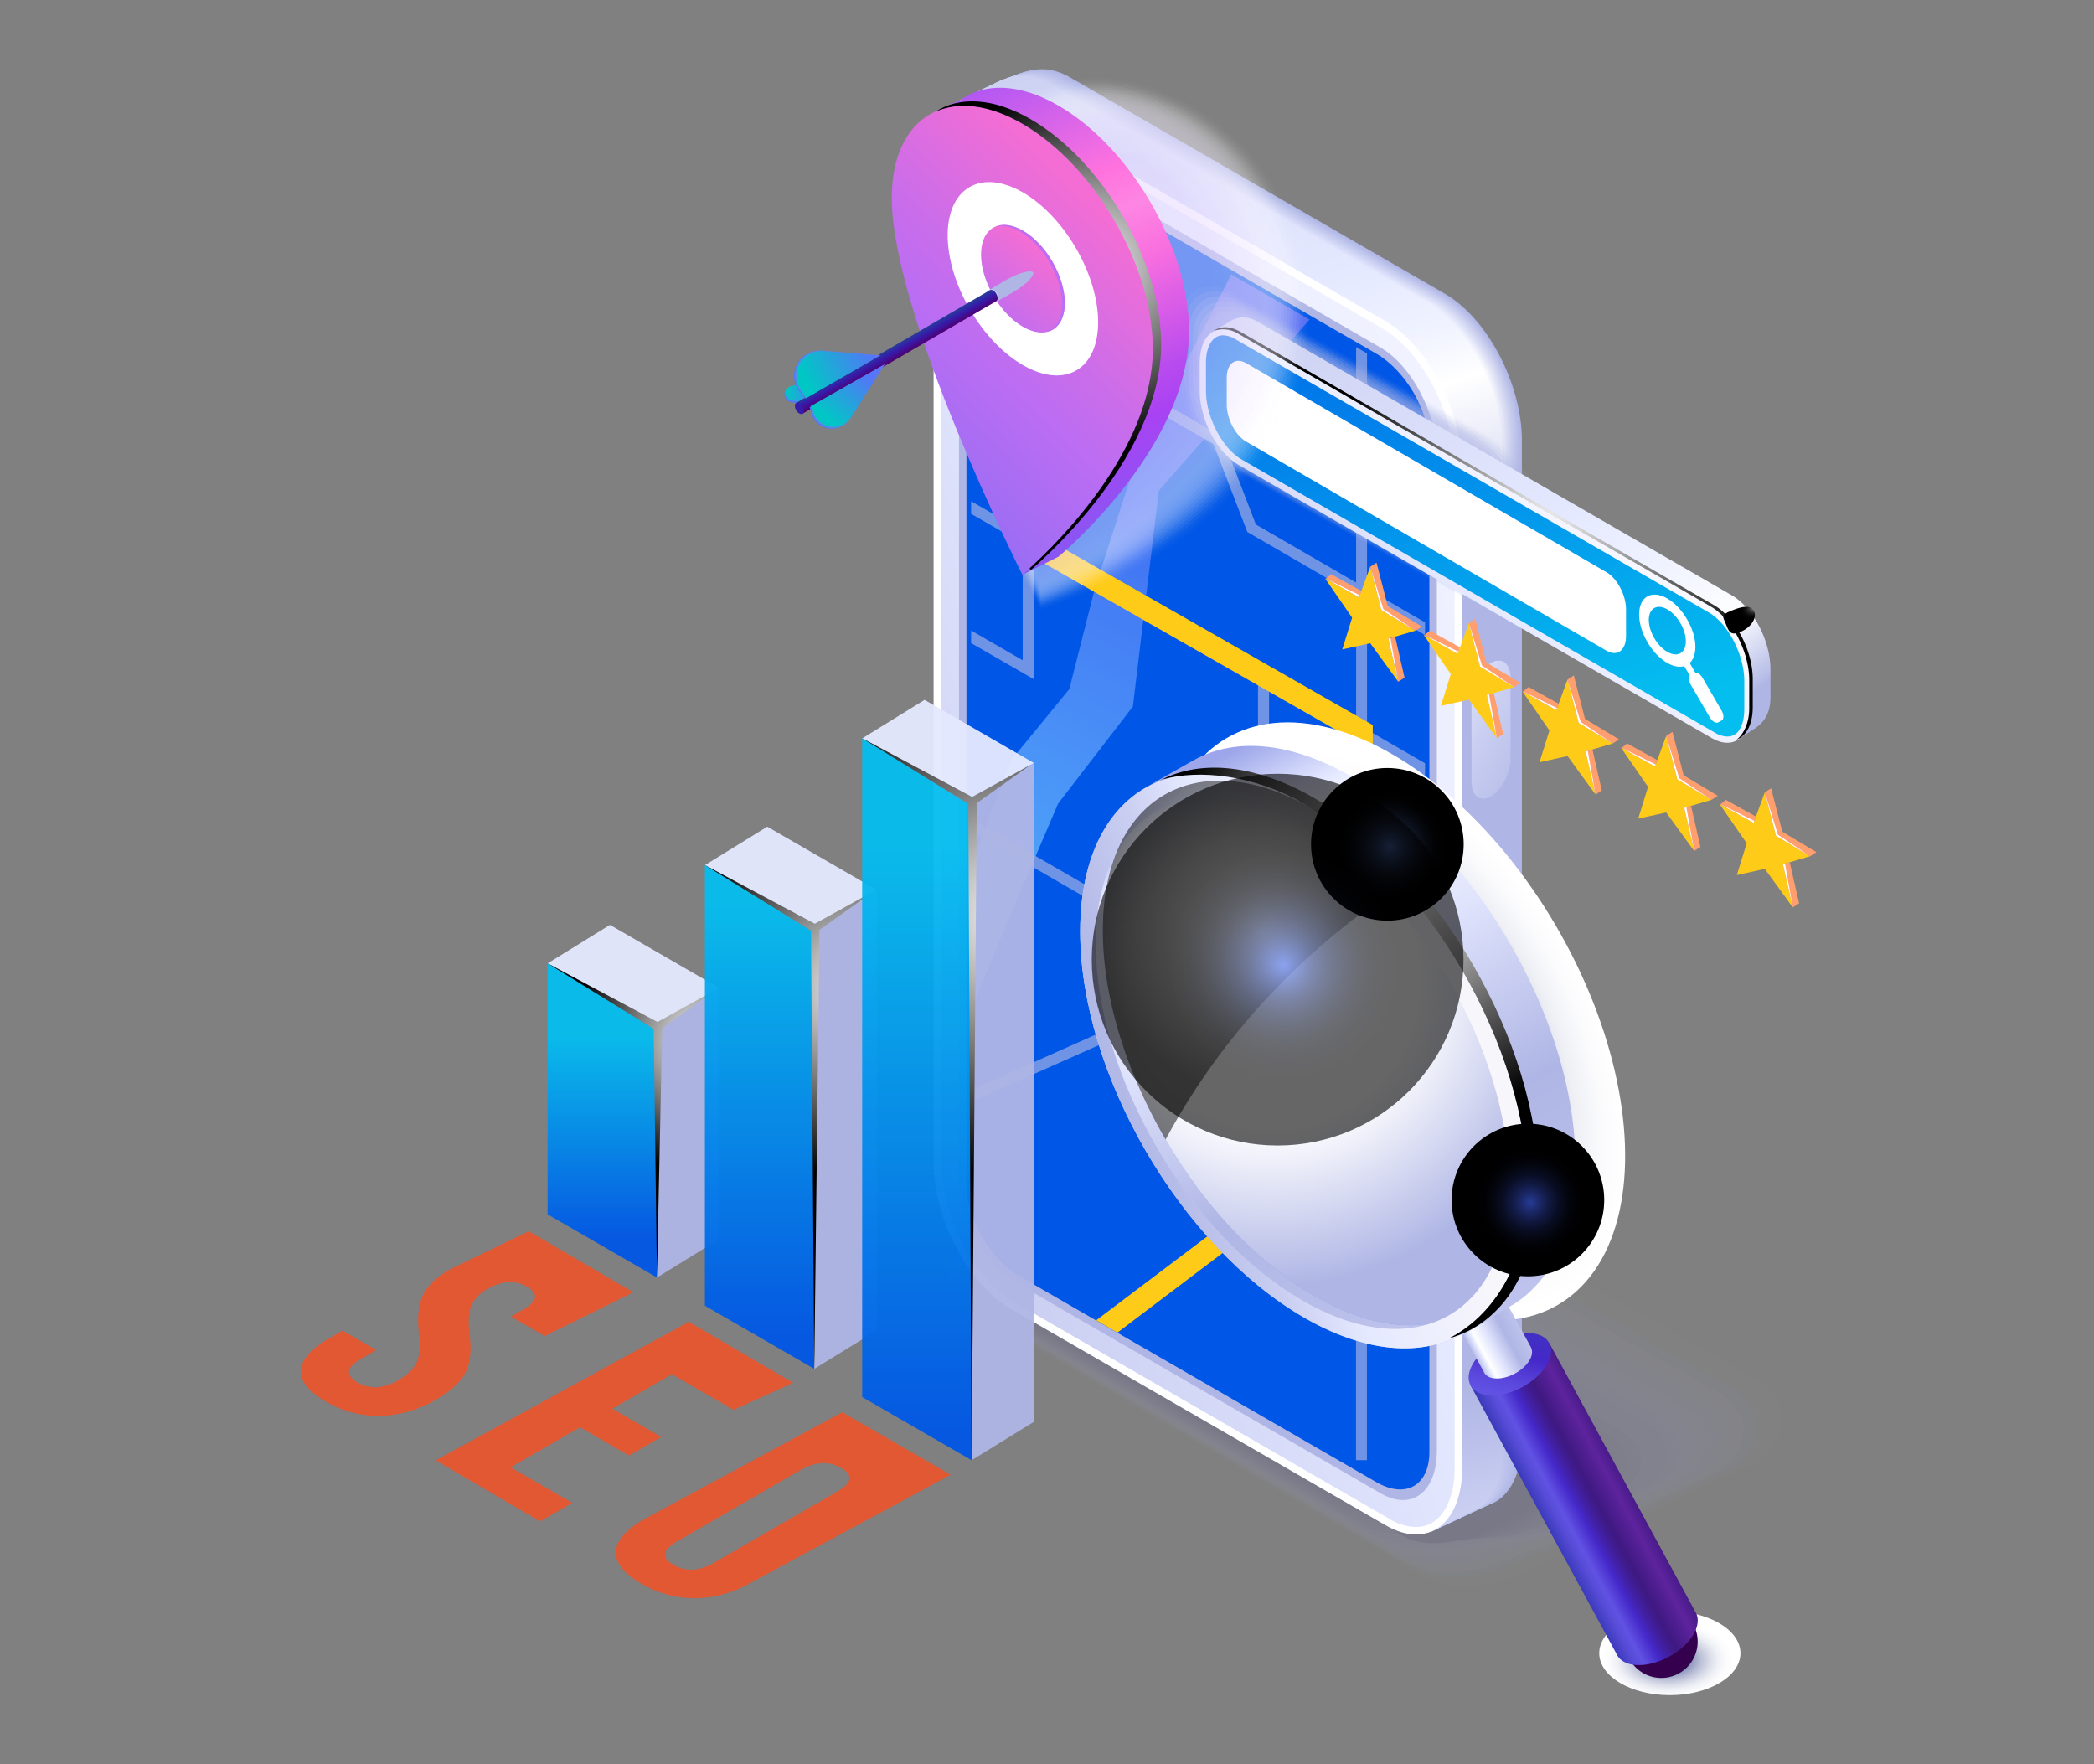 <svg xmlns="http://www.w3.org/2000/svg" xmlns:xlink="http://www.w3.org/1999/xlink" viewBox="0 0 794 669"><rect x="0" y="0" width="794" height="669" fill="#808080" stroke="none"/><defs><style>.cls-1{fill:none;}.cls-2{isolation:isolate;}.cls-3{opacity:0.2;}.cls-26,.cls-4,.cls-54,.cls-56,.cls-57,.cls-58,.cls-59,.cls-60,.cls-61,.cls-62,.cls-63,.cls-64,.cls-65{fill:#afb6e5;}.cls-4,.cls-83{opacity:0;}.cls-5{fill:#abb2e2;opacity:0.05;}.cls-6{fill:#a7addf;opacity:0.1;}.cls-7{fill:#a3a9dc;opacity:0.14;}.cls-8{fill:#9fa4d8;opacity:0.19;}.cls-9{fill:#9ba0d5;opacity:0.24;}.cls-10{fill:#979bd2;opacity:0.29;}.cls-11{fill:#9397cf;opacity:0.33;}.cls-12{fill:#8f92cc;opacity:0.38;}.cls-13{fill:#8b8ec9;opacity:0.43;}.cls-14{fill:#8789c6;opacity:0.48;}.cls-15{fill:#8385c2;opacity:0.52;}.cls-16{fill:#7f80bf;opacity:0.57;}.cls-17{fill:#7b7cbc;opacity:0.62;}.cls-18{fill:#7777b9;opacity:0.67;}.cls-19{fill:#7373b6;opacity:0.71;}.cls-20{fill:#6f6eb3;opacity:0.76;}.cls-21{fill:#6b6ab0;opacity:0.81;}.cls-22{fill:#6765ac;opacity:0.86;}.cls-23{fill:#6361a9;opacity:0.9;}.cls-24{fill:#5f5ca6;opacity:0.95;}.cls-25{fill:#5b58a3;}.cls-27{fill:url(#linear-gradient);}.cls-28{fill:url(#linear-gradient-2);}.cls-29{fill:url(#linear-gradient-3);}.cls-30{fill:url(#linear-gradient-4);}.cls-31{fill:url(#linear-gradient-5);}.cls-32{fill:url(#linear-gradient-6);}.cls-33{fill:url(#linear-gradient-7);}.cls-34{fill:url(#linear-gradient-8);}.cls-35{fill:url(#linear-gradient-9);}.cls-36{fill:url(#linear-gradient-10);}.cls-37{fill:url(#linear-gradient-11);}.cls-38{fill:url(#linear-gradient-12);}.cls-39{fill:url(#linear-gradient-13);}.cls-40{fill:url(#linear-gradient-14);}.cls-41{fill:url(#linear-gradient-15);}.cls-42{fill:url(#linear-gradient-16);}.cls-43{fill:url(#linear-gradient-17);}.cls-44{fill:url(#linear-gradient-18);}.cls-45{fill:url(#linear-gradient-19);}.cls-46{fill:url(#linear-gradient-20);}.cls-47{fill:url(#linear-gradient-21);}.cls-48,.cls-83{fill:#fff;}.cls-49{fill:url(#linear-gradient-22);}.cls-50{fill:#0056e6;}.cls-51{fill:url(#linear-gradient-23);}.cls-52,.cls-54{opacity:0.8;}.cls-53{fill:url(#linear-gradient-24);}.cls-123,.cls-55{opacity:0.7;}.cls-130,.cls-131,.cls-143,.cls-55,.cls-82{mix-blend-mode:multiply;}.cls-56{opacity:0.09;}.cls-57{opacity:0.18;}.cls-58{opacity:0.27;}.cls-59{opacity:0.36;}.cls-60{opacity:0.45;}.cls-61{opacity:0.55;}.cls-62{opacity:0.64;}.cls-63{opacity:0.73;}.cls-64{opacity:0.82;}.cls-65{opacity:0.91;}.cls-66{fill:url(#linear-gradient-25);}.cls-67{fill:url(#linear-gradient-26);}.cls-68{fill:url(#linear-gradient-27);}.cls-118,.cls-148,.cls-149,.cls-150,.cls-69,.cls-70,.cls-77,.cls-79,.cls-81{mix-blend-mode:color-dodge;}.cls-69{fill:url(#Radial_Gradient_1);}.cls-70{fill:url(#radial-gradient);}.cls-71{fill:#ffcb19;}.cls-72{opacity:0.77;}.cls-73{fill:#fe4c1c;}.cls-74{opacity:0.95;}.cls-75{fill:#e5e9ff;}.cls-76{fill:url(#linear-gradient-28);}.cls-77{fill:url(#Radial_Gradient_1-2);}.cls-78{fill:url(#linear-gradient-29);}.cls-79{fill:url(#Radial_Gradient_1-3);}.cls-80{fill:url(#linear-gradient-30);}.cls-81{fill:url(#Radial_Gradient_1-4);}.cls-142,.cls-147,.cls-82,.cls-99{opacity:0.5;}.cls-84{fill:#fefeff;opacity:0.03;}.cls-85{fill:#fdfdff;opacity:0.06;}.cls-86{fill:#fdfbff;opacity:0.09;}.cls-87{fill:#fcfaff;opacity:0.13;}.cls-88{fill:#fbf9ff;opacity:0.16;}.cls-89{fill:#faf8ff;opacity:0.19;}.cls-90{fill:#faf6ff;opacity:0.22;}.cls-91{fill:#f9f5ff;opacity:0.25;}.cls-92{fill:#f8f4ff;opacity:0.28;}.cls-93{fill:#f7f3ff;opacity:0.31;}.cls-94{fill:#f6f1ff;opacity:0.34;}.cls-95{fill:#f6f0ff;opacity:0.38;}.cls-96{fill:#f5efff;opacity:0.41;}.cls-97{fill:#f4eeff;opacity:0.44;}.cls-98{fill:#f3ecff;opacity:0.47;}.cls-99{fill:#f3ebff;}.cls-100{fill:#f2eaff;opacity:0.53;}.cls-101{fill:#f1e9ff;opacity:0.56;}.cls-102{fill:#f0e7ff;opacity:0.59;}.cls-103{fill:#efe6ff;opacity:0.63;}.cls-104{fill:#efe5ff;opacity:0.66;}.cls-105{fill:#eee4ff;opacity:0.69;}.cls-106{fill:#ede2ff;opacity:0.72;}.cls-107{fill:#ece1ff;opacity:0.75;}.cls-108{fill:#ebe0ff;opacity:0.78;}.cls-109{fill:#ebdfff;opacity:0.81;}.cls-110{fill:#eaddff;opacity:0.84;}.cls-111{fill:#e9dcff;opacity:0.88;}.cls-112{fill:#e8dbff;opacity:0.91;}.cls-113{fill:#e8daff;opacity:0.94;}.cls-114{fill:#e7d8ff;opacity:0.97;}.cls-115{fill:#e6d7ff;}.cls-116{fill:url(#linear-gradient-31);}.cls-117{fill:url(#linear-gradient-32);}.cls-118{fill:url(#Radial_Gradient_1-5);}.cls-119{fill:url(#linear-gradient-33);}.cls-120{fill:#bb6df3;}.cls-121{fill:url(#linear-gradient-34);}.cls-122{fill:#5277f7;}.cls-123{fill:#836df3;}.cls-123,.cls-142,.cls-146,.cls-147{mix-blend-mode:screen;}.cls-124{fill:#ced3f4;}.cls-125{fill:url(#linear-gradient-35);}.cls-126{fill:#361cac;}.cls-127{fill:url(#linear-gradient-36);}.cls-128{fill:url(#linear-gradient-37);}.cls-129{fill:#ff9e6e;}.cls-130{fill:url(#radial-gradient-2);}.cls-131{fill:url(#radial-gradient-3);}.cls-132{fill:#35004d;}.cls-133{fill:url(#linear-gradient-38);}.cls-134{fill:url(#linear-gradient-39);}.cls-135{fill:url(#linear-gradient-40);}.cls-136{clip-path:url(#clip-path);}.cls-137{fill:url(#linear-gradient-41);}.cls-138{fill:url(#linear-gradient-42);}.cls-139{fill:url(#linear-gradient-43);}.cls-140{fill:url(#linear-gradient-44);}.cls-141{fill:url(#linear-gradient-45);}.cls-142{fill:url(#radial-gradient-4);}.cls-143{fill:url(#radial-gradient-5);}.cls-144{fill:url(#linear-gradient-46);}.cls-145{fill:url(#linear-gradient-47);}.cls-146{fill:url(#Radial_Gradient_1-6);}.cls-147{fill:url(#White_Black_Radial);}.cls-148{fill:url(#radial-gradient-6);}.cls-149{fill:url(#radial-gradient-7);}.cls-150{opacity:0.6;fill:url(#radial-gradient-8);}</style><linearGradient id="linear-gradient" x1="384.38" y1="29.75" x2="561.26" y2="575.77" gradientUnits="userSpaceOnUse"><stop offset="0" stop-color="#b0b7e6"/><stop offset="0.19" stop-color="#b2b8e6"/><stop offset="0.28" stop-color="#b3b9e6"/><stop offset="0.41" stop-color="#afb6e5"/><stop offset="0.91" stop-color="#afb6e5"/><stop offset="1" stop-color="#b0b7e6"/></linearGradient><linearGradient id="linear-gradient-2" x1="384.2" y1="29.82" x2="561.08" y2="575.83" gradientUnits="userSpaceOnUse"><stop offset="0" stop-color="#b2b9e6"/><stop offset="0.19" stop-color="#b4bbe7"/><stop offset="0.28" stop-color="#b7bde7"/><stop offset="0.41" stop-color="#afb6e5"/><stop offset="0.91" stop-color="#afb6e5"/><stop offset="1" stop-color="#b2b9e6"/></linearGradient><linearGradient id="linear-gradient-3" x1="384.03" y1="29.89" x2="560.9" y2="575.89" gradientUnits="userSpaceOnUse"><stop offset="0" stop-color="#b3bae7"/><stop offset="0.19" stop-color="#b7bde9"/><stop offset="0.28" stop-color="#bac0e9"/><stop offset="0.41" stop-color="#afb6e5"/><stop offset="0.91" stop-color="#afb6e5"/><stop offset="1" stop-color="#b3bae7"/></linearGradient><linearGradient id="linear-gradient-4" x1="383.86" y1="29.97" x2="560.72" y2="575.94" gradientUnits="userSpaceOnUse"><stop offset="0" stop-color="#b5bbe8"/><stop offset="0.19" stop-color="#b9c0ea"/><stop offset="0.28" stop-color="#bec4ea"/><stop offset="0.41" stop-color="#afb6e5"/><stop offset="0.91" stop-color="#afb6e5"/><stop offset="1" stop-color="#b5bbe8"/></linearGradient><linearGradient id="linear-gradient-5" x1="383.68" y1="30.04" x2="560.55" y2="576" gradientUnits="userSpaceOnUse"><stop offset="0" stop-color="#b6bde8"/><stop offset="0.19" stop-color="#bcc2eb"/><stop offset="0.28" stop-color="#c2c7eb"/><stop offset="0.41" stop-color="#afb6e5"/><stop offset="0.91" stop-color="#afb6e5"/><stop offset="1" stop-color="#b6bde8"/></linearGradient><linearGradient id="linear-gradient-6" x1="383.51" y1="30.11" x2="560.37" y2="576.06" gradientUnits="userSpaceOnUse"><stop offset="0" stop-color="#b8bee9"/><stop offset="0.19" stop-color="#bec5ec"/><stop offset="0.28" stop-color="#c6cbec"/><stop offset="0.39" stop-color="#b2b9e6"/><stop offset="0.41" stop-color="#afb6e5"/><stop offset="0.91" stop-color="#afb6e5"/><stop offset="1" stop-color="#b8bee9"/></linearGradient><linearGradient id="linear-gradient-7" x1="383.34" y1="30.18" x2="560.19" y2="576.12" gradientUnits="userSpaceOnUse"><stop offset="0" stop-color="#b9bfea"/><stop offset="0.19" stop-color="#c1c7ee"/><stop offset="0.28" stop-color="#caceee"/><stop offset="0.38" stop-color="#b6bde7"/><stop offset="0.41" stop-color="#afb6e5"/><stop offset="0.91" stop-color="#afb6e5"/><stop offset="1" stop-color="#b9bfea"/></linearGradient><linearGradient id="linear-gradient-8" x1="383.17" y1="30.26" x2="560.01" y2="576.17" gradientUnits="userSpaceOnUse"><stop offset="0" stop-color="#bac1ea"/><stop offset="0.19" stop-color="#c4c9ef"/><stop offset="0.28" stop-color="#cdd2ef"/><stop offset="0.37" stop-color="#b9c0e8"/><stop offset="0.41" stop-color="#afb6e5"/><stop offset="0.91" stop-color="#afb6e5"/><stop offset="1" stop-color="#bac1ea"/><stop offset="1" stop-color="#bac1ea"/></linearGradient><linearGradient id="linear-gradient-9" x1="382.99" y1="30.33" x2="559.83" y2="576.23" gradientUnits="userSpaceOnUse"><stop offset="0" stop-color="#bcc2eb"/><stop offset="0.19" stop-color="#c6ccf0"/><stop offset="0.28" stop-color="#d0d4f0"/><stop offset="0.28" stop-color="#d1d5f0"/><stop offset="0.36" stop-color="#bdc3ea"/><stop offset="0.41" stop-color="#afb6e5"/><stop offset="0.91" stop-color="#afb6e5"/><stop offset="0.99" stop-color="#bac0ea"/><stop offset="1" stop-color="#bcc2eb"/></linearGradient><linearGradient id="linear-gradient-10" x1="382.82" y1="30.4" x2="559.66" y2="576.29" gradientUnits="userSpaceOnUse"><stop offset="0" stop-color="#bdc3ec"/><stop offset="0.19" stop-color="#c9cef1"/><stop offset="0.27" stop-color="#d3d7f1"/><stop offset="0.28" stop-color="#d5d9f1"/><stop offset="0.35" stop-color="#c1c7eb"/><stop offset="0.41" stop-color="#afb6e5"/><stop offset="0.91" stop-color="#afb6e5"/><stop offset="0.98" stop-color="#bac0ea"/><stop offset="1" stop-color="#bdc3ec"/></linearGradient><linearGradient id="linear-gradient-11" x1="382.65" y1="30.47" x2="559.48" y2="576.35" gradientUnits="userSpaceOnUse"><stop offset="0" stop-color="#bfc5ec"/><stop offset="0.19" stop-color="#cbd1f3"/><stop offset="0.26" stop-color="#d5d9f3"/><stop offset="0.28" stop-color="#d9dcf3"/><stop offset="0.35" stop-color="#c5caec"/><stop offset="0.41" stop-color="#afb6e5"/><stop offset="0.91" stop-color="#afb6e5"/><stop offset="0.98" stop-color="#bac0ea"/><stop offset="1" stop-color="#bfc5ec"/></linearGradient><linearGradient id="linear-gradient-12" x1="382.47" y1="30.55" x2="559.3" y2="576.4" gradientUnits="userSpaceOnUse"><stop offset="0" stop-color="#c0c6ed"/><stop offset="0.19" stop-color="#ced3f4"/><stop offset="0.26" stop-color="#d8dcf4"/><stop offset="0.28" stop-color="#dde0f4"/><stop offset="0.34" stop-color="#c9ceee"/><stop offset="0.41" stop-color="#afb6e5"/><stop offset="0.91" stop-color="#afb6e5"/><stop offset="0.97" stop-color="#bac0ea"/><stop offset="1" stop-color="#c0c6ed"/></linearGradient><linearGradient id="linear-gradient-13" x1="382.3" y1="30.62" x2="559.12" y2="576.46" gradientUnits="userSpaceOnUse"><stop offset="0" stop-color="#c2c7ee"/><stop offset="0.19" stop-color="#d0d6f5"/><stop offset="0.25" stop-color="#dadef5"/><stop offset="0.28" stop-color="#e1e3f5"/><stop offset="0.34" stop-color="#cdd1ef"/><stop offset="0.41" stop-color="#afb6e5"/><stop offset="0.91" stop-color="#afb6e5"/><stop offset="0.97" stop-color="#bac0ea"/><stop offset="1" stop-color="#c2c7ee"/></linearGradient><linearGradient id="linear-gradient-14" x1="382.13" y1="30.69" x2="558.95" y2="576.52" gradientUnits="userSpaceOnUse"><stop offset="0" stop-color="#c3c9ee"/><stop offset="0.19" stop-color="#d3d8f6"/><stop offset="0.25" stop-color="#dde1f6"/><stop offset="0.28" stop-color="#e4e7f6"/><stop offset="0.34" stop-color="#d0d5f0"/><stop offset="0.41" stop-color="#afb6e5"/><stop offset="0.91" stop-color="#afb6e5"/><stop offset="0.97" stop-color="#bac0ea"/><stop offset="1" stop-color="#c3c9ee"/></linearGradient><linearGradient id="linear-gradient-15" x1="381.95" y1="30.76" x2="558.77" y2="576.58" gradientUnits="userSpaceOnUse"><stop offset="0" stop-color="#c4caef"/><stop offset="0.19" stop-color="#d6daf8"/><stop offset="0.25" stop-color="#e0e3f8"/><stop offset="0.28" stop-color="#e8eaf8"/><stop offset="0.33" stop-color="#d4d8f1"/><stop offset="0.41" stop-color="#afb6e5"/><stop offset="0.91" stop-color="#afb6e5"/><stop offset="0.96" stop-color="#bac0ea"/><stop offset="1" stop-color="#c4caef"/></linearGradient><linearGradient id="linear-gradient-16" x1="381.78" y1="30.84" x2="558.59" y2="576.63" gradientUnits="userSpaceOnUse"><stop offset="0" stop-color="#c6cbf0"/><stop offset="0.19" stop-color="#d8ddf9"/><stop offset="0.25" stop-color="#e2e6f9"/><stop offset="0.28" stop-color="#eceef9"/><stop offset="0.33" stop-color="#d8dcf3"/><stop offset="0.41" stop-color="#afb6e5"/><stop offset="0.91" stop-color="#afb6e5"/><stop offset="0.96" stop-color="#bac0ea"/><stop offset="1" stop-color="#c6cbf0"/></linearGradient><linearGradient id="linear-gradient-17" x1="381.61" y1="30.91" x2="558.41" y2="576.69" gradientUnits="userSpaceOnUse"><stop offset="0" stop-color="#c7cdf0"/><stop offset="0.19" stop-color="#dbdffa"/><stop offset="0.24" stop-color="#e5e8fa"/><stop offset="0.28" stop-color="#f0f1fa"/><stop offset="0.33" stop-color="#dcdff4"/><stop offset="0.41" stop-color="#afb6e5"/><stop offset="0.91" stop-color="#afb6e5"/><stop offset="0.96" stop-color="#bac0ea"/><stop offset="1" stop-color="#c7cdf0"/></linearGradient><linearGradient id="linear-gradient-18" x1="381.44" y1="30.98" x2="558.23" y2="576.75" gradientUnits="userSpaceOnUse"><stop offset="0" stop-color="#c9cef1"/><stop offset="0.19" stop-color="#dde2fb"/><stop offset="0.24" stop-color="#e7eafb"/><stop offset="0.28" stop-color="#f4f5fb"/><stop offset="0.33" stop-color="#e0e3f5"/><stop offset="0.41" stop-color="#afb6e5"/><stop offset="0.91" stop-color="#afb6e5"/><stop offset="0.96" stop-color="#bac0ea"/><stop offset="1" stop-color="#c9cef1"/></linearGradient><linearGradient id="linear-gradient-19" x1="381.26" y1="31.05" x2="558.06" y2="576.81" gradientUnits="userSpaceOnUse"><stop offset="0" stop-color="#cacff2"/><stop offset="0.19" stop-color="#e0e4fd"/><stop offset="0.24" stop-color="#eaedfd"/><stop offset="0.28" stop-color="#f7f8fd"/><stop offset="0.32" stop-color="#e3e6f6"/><stop offset="0.41" stop-color="#b1b8e6"/><stop offset="0.41" stop-color="#afb6e5"/><stop offset="0.91" stop-color="#afb6e5"/><stop offset="0.95" stop-color="#bac0ea"/><stop offset="1" stop-color="#cacff2"/></linearGradient><linearGradient id="linear-gradient-20" x1="381.09" y1="31.12" x2="557.88" y2="576.86" gradientUnits="userSpaceOnUse"><stop offset="0" stop-color="#ccd1f2"/><stop offset="0.19" stop-color="#e2e7fe"/><stop offset="0.24" stop-color="#eceffe"/><stop offset="0.28" stop-color="#fbfcfe"/><stop offset="0.32" stop-color="#e7eaf8"/><stop offset="0.4" stop-color="#b5bbe7"/><stop offset="0.41" stop-color="#afb6e5"/><stop offset="0.91" stop-color="#afb6e5"/><stop offset="0.95" stop-color="#bac0ea"/><stop offset="1" stop-color="#ccd1f2"/></linearGradient><linearGradient id="linear-gradient-21" x1="380.92" y1="31.2" x2="557.7" y2="576.92" gradientUnits="userSpaceOnUse"><stop offset="0" stop-color="#cdd2f3"/><stop offset="0.19" stop-color="#e5e9ff"/><stop offset="0.24" stop-color="#eff2ff"/><stop offset="0.28" stop-color="#fff"/><stop offset="0.32" stop-color="#ebedf9"/><stop offset="0.4" stop-color="#b9bfe8"/><stop offset="0.41" stop-color="#afb6e5"/><stop offset="0.91" stop-color="#afb6e5"/><stop offset="0.95" stop-color="#bac0ea"/><stop offset="1" stop-color="#cdd2f3"/></linearGradient><linearGradient id="linear-gradient-22" x1="100.34" y1="453.84" x2="724.12" y2="198.57" gradientUnits="userSpaceOnUse"><stop offset="0" stop-color="#afb6e5"/><stop offset="0.14" stop-color="#b6bce8"/><stop offset="0.35" stop-color="#c8cdf1"/><stop offset="0.58" stop-color="#e5e9ff"/><stop offset="0.86" stop-color="#f5f6ff"/><stop offset="1" stop-color="#fff"/></linearGradient><linearGradient id="linear-gradient-23" x1="596.13" y1="293.14" x2="506.37" y2="245.05" xlink:href="#linear-gradient-22"/><linearGradient id="linear-gradient-24" x1="682.58" y1="-261" x2="349.67" y2="373.94" gradientUnits="userSpaceOnUse"><stop offset="0" stop-color="#f36dd4"/><stop offset="0.15" stop-color="#bb6df3"/><stop offset="0.46" stop-color="#836df3"/><stop offset="0.72" stop-color="#5277f7"/><stop offset="1" stop-color="#6cf"/></linearGradient><linearGradient id="linear-gradient-25" x1="506.78" y1="107.32" x2="682.67" y2="336.48" gradientUnits="userSpaceOnUse"><stop offset="0" stop-color="#cdd2f3"/><stop offset="0.43" stop-color="#e5e9ff"/><stop offset="0.55" stop-color="#eff2ff"/><stop offset="0.67" stop-color="#fff"/><stop offset="0.69" stop-color="#ebedf9"/><stop offset="0.75" stop-color="#b9bfe8"/><stop offset="0.76" stop-color="#afb6e5"/><stop offset="0.91" stop-color="#afb6e5"/><stop offset="1" stop-color="#afb6e5"/></linearGradient><linearGradient id="linear-gradient-26" x1="473.83" y1="291.82" x2="598.53" y2="162.6" xlink:href="#linear-gradient-22"/><linearGradient id="linear-gradient-27" x1="522.33" y1="63.51" x2="579.5" y2="279.31" gradientUnits="userSpaceOnUse"><stop offset="0" stop-color="#0056e6"/><stop offset="1" stop-color="#04beef"/></linearGradient><radialGradient id="Radial_Gradient_1" cx="583.96" cy="202.6" r="88.07" gradientUnits="userSpaceOnUse"><stop offset="0" stop-color="#fff"/><stop offset="1"/></radialGradient><radialGradient id="radial-gradient" cx="826.34" cy="-4151.63" r="9.13" gradientTransform="matrix(0.63, -0.26, 0.17, 0.42, 851.03, 2188.64)" gradientUnits="userSpaceOnUse"><stop offset="0" stop-color="#bcbec0"/><stop offset="0.01" stop-color="#b9bbbd"/><stop offset="0.14" stop-color="#888a8b"/><stop offset="0.28" stop-color="#5e5f60"/><stop offset="0.42" stop-color="#3c3d3e"/><stop offset="0.56" stop-color="#222223"/><stop offset="0.7" stop-color="#0f0f0f"/><stop offset="0.85" stop-color="#040404"/><stop offset="1"/></radialGradient><linearGradient id="linear-gradient-28" x1="7086.8" y1="469.88" x2="7086.8" y2="392.72" gradientTransform="matrix(-1, 0, 0, 1, 7315.17, 0)" xlink:href="#linear-gradient-27"/><radialGradient id="Radial_Gradient_1-2" cx="9738.43" cy="394.56" r="49.5" gradientTransform="matrix(-1, 0, 0, 1, 10004.76, 0)" xlink:href="#Radial_Gradient_1"/><linearGradient id="linear-gradient-29" x1="7027.15" y1="506.7" x2="7027.15" y2="342.9" gradientTransform="matrix(-1, 0, 0, 1, 7315.17, 0)" xlink:href="#linear-gradient-27"/><radialGradient id="Radial_Gradient_1-3" cx="9678.78" cy="374.99" r="71.74" gradientTransform="matrix(-1, 0, 0, 1, 10004.76, 0)" xlink:href="#Radial_Gradient_1"/><linearGradient id="linear-gradient-30" x1="6967.5" y1="542.8" x2="6967.5" y2="320.76" gradientTransform="matrix(-1, 0, 0, 1, 7315.17, 0)" xlink:href="#linear-gradient-27"/><radialGradient id="Radial_Gradient_1-4" cx="9619.13" cy="347.24" r="98.98" gradientTransform="matrix(-1, 0, 0, 1, 10004.76, 0)" xlink:href="#Radial_Gradient_1"/><linearGradient id="linear-gradient-31" x1="434.38" y1="197.32" x2="363.06" y2="35.27" gradientUnits="userSpaceOnUse"><stop offset="0" stop-color="#8857f3"/><stop offset="0.13" stop-color="#9c4af3"/><stop offset="0.2" stop-color="#a942f3"/><stop offset="0.28" stop-color="#b84bef"/><stop offset="0.43" stop-color="#e161e5"/><stop offset="0.52" stop-color="#f96fdf"/><stop offset="0.63" stop-color="#fd86e3"/><stop offset="0.72" stop-color="#ff72de"/><stop offset="0.99" stop-color="#b257f3"/></linearGradient><linearGradient id="linear-gradient-32" x1="310.45" y1="192.19" x2="418.01" y2="80.91" gradientUnits="userSpaceOnUse"><stop offset="0.02" stop-color="#836df3"/><stop offset="0.54" stop-color="#bb6df3"/><stop offset="0.69" stop-color="#ca6dea"/><stop offset="1" stop-color="#f36dd4"/><stop offset="1" stop-color="#f36dd4"/></linearGradient><radialGradient id="Radial_Gradient_1-5" cx="412.3" cy="101.05" r="69.77" xlink:href="#Radial_Gradient_1"/><linearGradient id="linear-gradient-33" x1="354.5" y1="146.62" x2="395.79" y2="95.96" gradientTransform="translate(106.36 -181.3) rotate(30.31)" gradientUnits="userSpaceOnUse"><stop offset="0.01" stop-color="#836df3"/><stop offset="0.05" stop-color="#8c6df3"/><stop offset="0.22" stop-color="#a66df3"/><stop offset="0.37" stop-color="#b56df3"/><stop offset="0.49" stop-color="#bb6df3"/><stop offset="1" stop-color="#f36dd4"/></linearGradient><linearGradient id="linear-gradient-34" x1="297.48" y1="145.23" x2="333.79" y2="145.23" gradientUnits="userSpaceOnUse"><stop offset="0.01" stop-color="#00c7c5"/><stop offset="0.4" stop-color="#5277f7"/><stop offset="0.52" stop-color="#6176f6"/><stop offset="0.75" stop-color="#8a72f5"/><stop offset="1" stop-color="#bb6df3"/></linearGradient><linearGradient id="linear-gradient-35" x1="338.92" y1="131.08" x2="341.36" y2="135.33" gradientUnits="userSpaceOnUse"><stop offset="0.01" stop-color="#273b98"/><stop offset="0.23" stop-color="#2f2ba2"/><stop offset="0.4" stop-color="#361cac"/><stop offset="0.77" stop-color="#440b89"/><stop offset="1" stop-color="#4e0070"/></linearGradient><linearGradient id="linear-gradient-36" x1="304.6" y1="143.24" x2="366" y2="113.04" xlink:href="#linear-gradient-34"/><linearGradient id="linear-gradient-37" x1="312.94" y1="158.76" x2="349.11" y2="115.95" xlink:href="#linear-gradient-34"/><radialGradient id="radial-gradient-2" cx="-165.35" cy="2969.29" r="101.93" gradientTransform="matrix(0.5, 0.87, -0.5, 0.86, 2099.13, -2016.56)" gradientUnits="userSpaceOnUse"><stop offset="0.18" stop-color="#4d5a96"/><stop offset="0.25" stop-color="#6a75a7"/><stop offset="0.36" stop-color="#979fc2"/><stop offset="0.48" stop-color="#bdc2d8"/><stop offset="0.6" stop-color="#dadce9"/><stop offset="0.71" stop-color="#eef0f5"/><stop offset="0.83" stop-color="#fbfbfd"/><stop offset="0.93" stop-color="#fff"/></radialGradient><radialGradient id="radial-gradient-3" cx="592.28" cy="962.08" r="27.56" gradientTransform="translate(57.77 71.35) scale(0.97 0.58)" xlink:href="#radial-gradient-2"/><linearGradient id="linear-gradient-38" x1="1569.3" y1="848.22" x2="1603.09" y2="848.22" gradientTransform="translate(-1196.17 578.57) rotate(-28.32)" gradientUnits="userSpaceOnUse"><stop offset="0" stop-color="#3b3aba"/><stop offset="0.14" stop-color="#564bd7"/><stop offset="0.23" stop-color="#6152e3"/><stop offset="0.4" stop-color="#4528c9"/><stop offset="0.48" stop-color="#4221a9"/><stop offset="0.57" stop-color="#401b8d"/><stop offset="0.63" stop-color="#3f1982"/><stop offset="0.87" stop-color="#5e239e"/><stop offset="1" stop-color="#491c8b"/></linearGradient><linearGradient id="linear-gradient-39" x1="578.3" y1="493.56" x2="569.72" y2="528.78" gradientUnits="userSpaceOnUse"><stop offset="0" stop-color="#3b3aba"/><stop offset="0.17" stop-color="#3f34bf"/><stop offset="0.57" stop-color="#4528c9"/><stop offset="0.59" stop-color="#472bcb"/><stop offset="0.85" stop-color="#5a47dc"/><stop offset="1" stop-color="#6152e3"/></linearGradient><linearGradient id="linear-gradient-40" x1="1575.93" y1="775.18" x2="1595.94" y2="775.18" gradientTransform="translate(-1196.17 578.57) rotate(-28.32)" gradientUnits="userSpaceOnUse"><stop offset="0" stop-color="#b9bfea"/><stop offset="0.11" stop-color="#e5e9ff"/><stop offset="0.17" stop-color="#fff"/><stop offset="0.4" stop-color="#dfe3fc"/><stop offset="0.7" stop-color="#afb6e5"/><stop offset="0.95" stop-color="#bac0ea"/><stop offset="1" stop-color="#bdc3ec"/></linearGradient><clipPath id="clip-path"><ellipse id="SVGID" class="cls-1" cx="498.55" cy="399.26" rx="65.39" ry="113.26" transform="translate(-133.35 306.19) rotate(-30.31)"/></clipPath><linearGradient id="linear-gradient-41" x1="297.77" y1="20.49" x2="651.42" y2="694.85" xlink:href="#linear-gradient-35"/><linearGradient id="linear-gradient-42" x1="733.2" y1="-439.05" x2="306.13" y2="375.49" xlink:href="#linear-gradient-24"/><linearGradient id="linear-gradient-43" x1="446.02" y1="381.83" x2="490.5" y2="335.81" xlink:href="#linear-gradient-32"/><linearGradient id="linear-gradient-44" x1="516.76" y1="470.74" x2="561.24" y2="424.72" xlink:href="#linear-gradient-32"/><linearGradient id="linear-gradient-45" x1="429.07" y1="308.6" x2="517.42" y2="513.16" gradientUnits="userSpaceOnUse"><stop offset="0" stop-color="#9da6ea"/><stop offset="0.11" stop-color="#e5e9ff"/><stop offset="0.4" stop-color="#dfe3fc"/><stop offset="0.7" stop-color="#afb6e5"/><stop offset="0.95" stop-color="#bac0ea"/><stop offset="1" stop-color="#bdc3ec"/></linearGradient><radialGradient id="radial-gradient-4" cx="482.65" cy="371.46" r="115.07" gradientTransform="translate(269.65 -197.04) rotate(30.31)" gradientUnits="userSpaceOnUse"><stop offset="0.01" stop-color="#6cf"/><stop offset="1" stop-color="#5277f7"/></radialGradient><radialGradient id="radial-gradient-5" cx="482.21" cy="372.34" r="115.07" gradientTransform="translate(269.65 -197.04) rotate(30.31)" gradientUnits="userSpaceOnUse"><stop offset="0.48" stop-color="#fff"/><stop offset="1" stop-color="#afb6e5"/></radialGradient><linearGradient id="linear-gradient-46" x1="475.76" y1="280.43" x2="582.98" y2="485.67" gradientUnits="userSpaceOnUse"><stop offset="0" stop-color="#9da6ea"/><stop offset="0.11" stop-color="#e5e9ff"/><stop offset="0.17" stop-color="#fff"/><stop offset="0.4" stop-color="#dfe3fc"/><stop offset="0.7" stop-color="#afb6e5"/><stop offset="0.95" stop-color="#bac0ea"/><stop offset="1" stop-color="#bdc3ec"/></linearGradient><linearGradient id="linear-gradient-47" x1="420.57" y1="426.03" x2="532.63" y2="389.86" gradientUnits="userSpaceOnUse"><stop offset="0" stop-color="#afb6e5"/><stop offset="0.14" stop-color="#b6bce8"/><stop offset="0.35" stop-color="#c8cdf1"/><stop offset="0.58" stop-color="#e5e9ff"/><stop offset="0.95" stop-color="#f5f4fc"/><stop offset="1" stop-color="#f7f6fb"/></linearGradient><radialGradient id="Radial_Gradient_1-6" cx="533.44" cy="333.09" r="91.71" xlink:href="#Radial_Gradient_1"/><radialGradient id="White_Black_Radial" cx="478.8" cy="353.09" r="62.79" xlink:href="#Radial_Gradient_1"/><radialGradient id="radial-gradient-6" cx="580.28" cy="455.93" r="21.16" gradientUnits="userSpaceOnUse"><stop offset="0" stop-color="#273b98"/><stop offset="0.04" stop-color="#23368a"/><stop offset="0.2" stop-color="#192560"/><stop offset="0.35" stop-color="#10183e"/><stop offset="0.51" stop-color="#090d23"/><stop offset="0.67" stop-color="#04060f"/><stop offset="0.83" stop-color="#010104"/><stop offset="1"/></radialGradient><radialGradient id="radial-gradient-7" cx="527" cy="321.08" r="21.16" gradientUnits="userSpaceOnUse"><stop offset="0" stop-color="#364f87"/><stop offset="0.15" stop-color="#263860"/><stop offset="0.31" stop-color="#19243d"/><stop offset="0.48" stop-color="#0e1422"/><stop offset="0.65" stop-color="#06090f"/><stop offset="0.82" stop-color="#020204"/><stop offset="1"/></radialGradient><radialGradient id="radial-gradient-8" cx="486.73" cy="366.12" r="51.53" gradientUnits="userSpaceOnUse"><stop offset="0.01" stop-color="#5277f7"/><stop offset="0.01" stop-color="#5176f4"/><stop offset="0.09" stop-color="#405dc1"/><stop offset="0.17" stop-color="#314794"/><stop offset="0.25" stop-color="#24346c"/><stop offset="0.34" stop-color="#19244b"/><stop offset="0.44" stop-color="#10172f"/><stop offset="0.54" stop-color="#090d1a"/><stop offset="0.65" stop-color="#04050b"/><stop offset="0.79" stop-color="#010103"/><stop offset="1"/></radialGradient></defs><g class="cls-2"><g id="Layer_1" data-name="Layer 1"><g class="cls-3"><path class="cls-4" d="M558.16,603.41A34.36,34.36,0,0,1,541,599.28l-87.16-51.43-87.16-51.43c-6.24-3.6-9.83-9.31-9.83-15.65,0-7,4.32-13.43,11.84-17.78l71.77-48.8a42.15,42.15,0,0,1,20.8-5.29A34.33,34.33,0,0,1,478.42,413l96.23,54,96.24,54c6.24,3.6,9.82,9.31,9.82,15.65,0,7-4.31,13.43-11.83,17.77L579,598.12A42.21,42.21,0,0,1,558.16,603.41Z"/><path class="cls-5" d="M368.92,463.57,387.55,451c.39-.22,35.87-24,36.2-23.79l16-10.2c5.62-3.25,13.23-4.71,20.38-4.71a34.67,34.67,0,0,1,16.79,4.2l73.53,41.3,21,11.82L666,522.77a21,21,0,0,1,7.14,6.57,16.17,16.17,0,0,1,2.68,8.69c.08,6.8-4.13,13.18-11.56,17.47l-19.92,9.66c-.39.22-38.39,18.39-38.72,18.2l-29.81,13.5c-5.63,3.25-13.25,4.7-20.4,4.7a34.69,34.69,0,0,1-16.79-4.2l-59.09-34.83-26.63-15.69-85.73-50.53a21,21,0,0,1-7.37-6.94,16.15,16.15,0,0,1-2.46-8.32C357.27,474.25,361.48,467.86,368.92,463.57Z"/><path class="cls-6" d="M369.12,464.14l18.36-12.24c.76-.45,35.08-23,35.75-22.66l15.7-9.38c5.34-3.08,13.18-4.13,20-4.13A35,35,0,0,1,475.34,420l72.24,40.6,20.67,11.62,92.91,52.21a21.93,21.93,0,0,1,7.06,6.4A15.91,15.91,0,0,1,671,539.3c.16,6.64-3.94,12.93-11.29,17.17L640.1,566c-.77.44-37.48,17.72-38.14,17.34L572.69,595.6c-5.35,3.08-13.2,4.12-20,4.12a35.08,35.08,0,0,1-16.45-4.28l-58.11-34.21L452,545.82,367.67,496.2a21.79,21.79,0,0,1-7.3-6.76,15.84,15.84,0,0,1-2.53-8.11C357.66,474.68,361.76,468.39,369.12,464.14Z"/><path class="cls-7" d="M369.32,464.72l18.08-11.94c1.15-.67,34.3-22.1,35.3-21.52l15.45-8.57c5.06-2.92,13.12-3.55,19.55-3.55a35.37,35.37,0,0,1,16.1,4.35l70.94,39.88,20.31,11.42,91.25,51.3a22.84,22.84,0,0,1,7,6.23,15.67,15.67,0,0,1,2.83,8.24c.24,6.5-3.76,12.69-11,16.88l-19.25,9.34c-1.15.66-36.57,17.06-37.57,16.48l-28.72,11.08c-5.06,2.92-13.14,3.53-19.58,3.53a35.65,35.65,0,0,1-16.12-4.35l-57.11-33.58L451,544.81l-82.85-48.72a22.7,22.7,0,0,1-7.22-6.58,15.65,15.65,0,0,1-2.62-7.9C358.05,475.11,362.05,468.91,369.32,464.72Z"/><path class="cls-8" d="M369.52,465.29l17.8-11.63c1.54-.89,33.53-21.16,34.86-20.39l15.19-7.74c4.78-2.76,13.06-3,19.14-3A36.11,36.11,0,0,1,472.27,427l69.64,39.18,19.94,11.21,89.58,50.39a23.75,23.75,0,0,1,6.9,6.06,15.45,15.45,0,0,1,2.9,8c.32,6.35-3.57,12.44-10.74,16.58l-18.91,9.17c-1.53.89-35.66,16.4-37,15.64l-28.18,9.85c-4.78,2.77-13.09,3-19.17,3a36.08,36.08,0,0,1-15.78-4.43l-56.13-33-25.28-14.85L368.63,496a23.68,23.68,0,0,1-7.15-6.4,15.56,15.56,0,0,1-2.69-7.68C358.45,475.55,362.33,469.44,369.52,465.29Z"/><path class="cls-9" d="M369.71,465.87l17.54-11.33c1.92-1.11,32.74-20.21,34.4-19.26l14.94-6.92c4.5-2.6,13-2.39,18.73-2.39,5,0,11.84,2.43,15.41,4.49l68.35,38.47,19.57,11,87.92,49.48a24.9,24.9,0,0,1,6.82,5.88,15.24,15.24,0,0,1,3,7.8c.39,6.19-3.39,12.19-10.47,16.28l-18.56,9c-1.92,1.11-34.76,15.74-36.42,14.78l-27.64,8.64c-4.5,2.6-13,2.37-18.76,2.37-5,0-11.88-2.44-15.44-4.5l-55.14-32.34-24.84-14.56-80-46.91a24.82,24.82,0,0,1-7.07-6.22,15.29,15.29,0,0,1-2.78-7.47C358.85,476,362.61,470,369.71,465.87Z"/><path class="cls-10" d="M369.91,466.44l17.26-11c2.3-1.33,32-19.27,33.95-18.12l14.69-6.1c4.22-2.44,12.95-1.82,18.31-1.82,4.66,0,11.73,2.63,15.07,4.56l67.06,37.76,19.19,10.81,86.27,48.57a26.12,26.12,0,0,1,6.73,5.71,15.09,15.09,0,0,1,3,7.58c.46,6-3.2,11.94-10.2,16l-18.22,8.86c-2.3,1.32-33.85,15.07-35.84,13.92l-27.1,7.43c-4.22,2.44-13,1.79-18.35,1.79-4.66,0-11.76-2.65-15.11-4.58l-54.14-31.71-24.39-14.29-78.55-46a25.89,25.89,0,0,1-7-6,15.05,15.05,0,0,1-2.86-7.26C359.24,476.41,362.9,470.49,369.91,466.44Z"/><path class="cls-11" d="M370.11,467l17-10.72c2.68-1.55,31.17-18.33,33.5-17L435,434c3.94-2.27,12.89-1.23,17.9-1.23,4.35,0,11.6,2.83,14.72,4.63l65.77,37.05,18.82,10.6,84.6,47.66a27.55,27.55,0,0,1,6.66,5.55,14.85,14.85,0,0,1,3.12,7.35c.54,5.88-3,11.69-9.92,15.67L618.81,570c-2.68,1.55-32.94,14.42-35.27,13.08L557,589.29c-3.94,2.27-12.94,1.21-17.94,1.21-4.36,0-11.65-2.86-14.77-4.66l-53.16-31.09-23.94-14-77.11-45.1a27.57,27.57,0,0,1-6.92-5.86,15,15,0,0,1-2.94-7.05C359.63,476.84,363.18,471,370.11,467Z"/><path class="cls-12" d="M370.31,467.59,387,457.18c3.07-1.77,30.4-17.39,33.05-15.85l14.18-4.47c3.66-2.11,12.83-.65,17.48-.65,4,0,11.49,3,14.38,4.7l64.47,36.34L549,487.66,632,534.4a28.89,28.89,0,0,1,6.57,5.38,14.68,14.68,0,0,1,3.2,7.12c.62,5.74-2.84,11.45-9.65,15.38l-17.55,8.53c-3.07,1.77-32,13.75-34.69,12.22l-26,5c-3.65,2.11-12.89.62-17.54.62-4,0-11.53-3.06-14.42-4.73l-52.17-30.47-23.5-13.72-75.67-44.19a29.19,29.19,0,0,1-6.84-5.68,14.77,14.77,0,0,1-3-6.83C360,477.28,363.46,471.54,370.31,467.59Z"/><path class="cls-13" d="M370.51,468.16l16.43-10.09c3.45-2,29.62-16.45,32.61-14.73l13.92-3.64c3.38-1.95,12.78-.08,17.07-.08,3.73,0,11.36,3.23,14,4.78L527.75,480l18.09,10.2,81.28,45.84a30.8,30.8,0,0,1,6.49,5.2,14.51,14.51,0,0,1,3.27,6.9c.7,5.59-2.65,11.19-9.38,15.08l-17.21,8.36c-3.45,2-31.12,13.1-34.11,11.37l-25.47,3.79c-3.37,2-12.84,0-17.13,0-3.73,0-11.41-3.27-14.09-4.81l-51.18-29.84-23-13.44L371,495.43c-1.85-1.07-5.66-4-6.76-5.5a14.68,14.68,0,0,1-3.11-6.62C360.41,477.71,363.75,472.07,370.51,468.16Z"/><path class="cls-14" d="M370.71,468.74,386.87,459c3.83-2.22,28.83-15.51,32.15-13.59l13.67-2.83c3.1-1.78,12.72.5,16.65.5,3.42,0,11.24,3.44,13.7,4.85l61.88,34.92,17.72,10,79.62,44.93a33.65,33.65,0,0,1,6.41,5,14.51,14.51,0,0,1,3.34,6.68c.78,5.43-2.47,10.94-9.11,14.78L606,572.42c-3.84,2.21-30.22,12.43-33.54,10.52l-24.93,2.57c-3.09,1.78-12.78-.55-16.72-.55-3.42,0-11.3-3.47-13.75-4.88l-50.19-29.22-22.6-13.16-72.8-42.38c-1.7-1-5.66-3.95-6.69-5.32a14.76,14.76,0,0,1-3.18-6.41C360.8,478.14,364,472.59,370.71,468.74Z"/><path class="cls-15" d="M370.91,469.31l15.88-9.48c4.22-2.44,28-14.57,31.71-12.46l13.42-2c2.81-1.63,12.65,1.08,16.23,1.08,3.1,0,11.12,3.63,13.35,4.92l60.59,34.21,17.35,9.8,77.95,44a36.15,36.15,0,0,1,6.33,4.86c1.68,2.1,3,4.11,3.42,6.46.85,5.28-2.28,10.69-8.83,14.48l-16.53,8c-4.22,2.43-29.31,11.77-33,9.66l-24.38,1.36c-2.81,1.62-12.73-1.13-16.31-1.13-3.11,0-11.19-3.67-13.41-5l-49.2-28.6-22.16-12.87L372,495.21c-1.54-.9-5.66-3.91-6.61-5.14-1.56-2-2.87-3.95-3.27-6.2C361.19,478.57,364.31,473.12,370.91,469.31Z"/><path class="cls-16" d="M371.11,469.89l15.6-9.18c4.61-2.66,27.27-13.63,31.26-11.33l13.17-1.18c2.53-1.46,12.59,1.66,15.81,1.66,2.8,0,11,3.84,13,5l59.29,33.5,17,9.6,76.3,43.1a40.45,40.45,0,0,1,6.25,4.69c1.67,2,3.07,4,3.49,6.24.93,5.13-2.1,10.44-8.56,14.17L597.52,574c-4.6,2.66-28.4,11.11-32.39,8.81L541.3,583c-2.54,1.46-12.69-1.72-15.91-1.72-2.8,0-11.07-3.87-13.08-5l-48.21-28-21.7-12.59-69.93-40.58c-1.39-.8-5.67-3.85-6.53-4.95-1.57-2-2.92-3.81-3.35-6C361.58,479,364.6,473.65,371.11,469.89Z"/><path class="cls-17" d="M371.31,470.46l15.33-8.87c5-2.88,26.49-12.69,30.8-10.19l12.92-.37c2.25-1.3,12.54,2.24,15.4,2.24,2.48,0,10.88,4,12.66,5.07l58,32.79L533,500.52l74.64,42.2a45.59,45.59,0,0,1,6.17,4.51c1.67,2,3.11,3.82,3.56,6,1,5-1.91,10.2-8.29,13.88l-15.85,7.72c-5,2.88-27.49,10.45-31.81,7.95l-23.29-1.07c-2.25,1.3-12.64-2.29-15.5-2.29-2.49,0-11-4.08-12.74-5.11L462.7,547l-21.26-12.31L373,495a45.76,45.76,0,0,1-6.46-4.77c-1.57-1.94-3-3.67-3.42-5.77C362,479.44,364.88,474.17,371.31,470.46Z"/><path class="cls-18" d="M371.5,471l15.06-8.57c5.37-3.1,25.71-11.74,30.36-9.06l12.66.46c2-1.14,12.48,2.82,15,2.82,2.18,0,10.76,4.23,12.32,5.13l56.71,32.09,16.24,9.19,73,41.28a51.31,51.31,0,0,1,6.09,4.34c1.68,2,3.16,3.68,3.64,5.79,1.09,4.83-1.73,10-8,13.58L589,575.65c-5.37,3.1-26.59,9.78-31.24,7.1L535,580.46c-2,1.14-12.59-2.87-15.09-2.87-2.18,0-10.84-4.29-12.4-5.19l-46.24-26.73-20.8-12-67.06-38.77a50.73,50.73,0,0,1-6.38-4.59c-1.58-1.9-3-3.53-3.51-5.56C362.36,479.87,365.16,474.7,371.5,471Z"/><path class="cls-19" d="M371.7,471.61l14.79-8.26c5.75-3.32,24.92-10.8,29.9-7.92l12.41,1.27c1.69-1,12.42,3.4,14.57,3.4,1.86,0,10.64,4.44,12,5.21l55.42,31.37,15.87,9L597.94,546a59,59,0,0,1,6,4.17c1.68,1.91,3.19,3.53,3.71,5.57,1.17,4.67-1.55,9.7-7.74,13.28l-15.17,7.39c-5.76,3.32-25.68,9.13-30.67,6.25l-22.2-3.5c-1.69,1-12.54-3.46-14.68-3.46-1.87,0-10.73-4.49-12.07-5.26l-45.24-26.11-20.36-11.74-65.62-37.87a59.61,59.61,0,0,1-6.3-4.41C366,488.5,364.54,487,364,485,362.74,480.31,365.45,475.22,371.7,471.61Z"/><path class="cls-20" d="M371.9,472.19l14.51-8c6.13-3.54,24.14-9.86,29.46-6.79L428,459.53c1.41-.81,12.37,4,14.15,4,1.56,0,10.52,4.64,11.63,5.28l54.12,30.67,15.51,8.78,69.65,39.46c.73.43,5.42,3.45,5.92,4,1.69,1.87,3.24,3.39,3.79,5.35,1.26,4.52-1.36,9.45-7.47,13l-14.83,7.23c-6.14,3.54-24.77,8.46-30.09,5.39l-21.66-4.71c-1.41.81-12.49-4-14.27-4-1.56,0-10.62-4.7-11.73-5.34l-44.25-25.48-19.92-11.47-64.17-37c-.78-.44-5.84-3.56-6.24-4.23a10.39,10.39,0,0,1-3.67-5.13C363.13,480.74,365.73,475.75,371.9,472.19Z"/><path class="cls-21" d="M372.1,472.76l14.23-7.65c6.52-3.76,23.37-8.92,29-5.66l11.9,2.92c1.13-.65,12.31,4.55,13.74,4.55,1.24,0,10.4,4.84,11.29,5.36l52.82,30,15.14,8.59,68,38.55c.59.34,5.53,3.32,5.85,3.83a10,10,0,0,1,3.85,5.12c1.35,4.36-1.17,9.2-7.19,12.68l-14.49,7.06c-6.52,3.77-23.86,7.81-29.51,4.55l-21.12-5.93c-1.13.65-12.44-4.63-13.87-4.63-1.24,0-10.49-4.89-11.38-5.41l-43.27-24.86L437.62,530.6l-62.74-36.06c-.62-.36-5.84-3.52-6.16-4.05a10.17,10.17,0,0,1-3.75-4.92C363.52,481.17,366,476.27,372.1,472.76Z"/><path class="cls-22" d="M372.3,473.33l14-7.34c6.9-4,22.58-8,28.56-4.52l11.64,3.73c.84-.48,12.25,5.14,13.32,5.14s10.28,5,11,5.42L502.26,505,517,513.39,583.35,551c.44.25,5.53,3.28,5.77,3.66a10,10,0,0,1,3.92,4.89c1.43,4.22-1,9-6.92,12.39L572,578.87c-6.9,4-23,7.14-28.93,3.69l-20.58-7.14c-.84.49-12.38-5.21-13.46-5.21s-10.38-5.1-11.05-5.49l-42.27-24.24-19-10.9-61.3-35.15c-.47-.27-5.85-3.47-6.09-3.87a10,10,0,0,1-3.83-4.71C363.9,481.61,366.3,476.8,372.3,473.33Z"/><path class="cls-23" d="M372.5,473.91l13.68-7c7.29-4.21,21.8-7,28.11-3.4L425.68,468c.56-.33,12.19,5.71,12.91,5.71s10.15,5.24,10.6,5.5l50.24,28.53L513.82,516l64.67,36.73c.29.17,5.52,3.24,5.68,3.49a9.78,9.78,0,0,1,4,4.67c1.51,4.06-.8,8.71-6.64,12.08l-13.81,6.75c-7.29,4.2-22.06,6.48-28.37,2.83l-20-8.35c-.56.32-12.33-5.8-13.05-5.8s-10.27-5.3-10.71-5.56l-41.29-23.61L435.7,528.57l-59.86-34.25c-.31-.18-5.85-3.42-6-3.69a9.87,9.87,0,0,1-3.91-4.5C364.29,482,366.58,477.33,372.5,473.91Z"/><path class="cls-24" d="M372.7,474.48l13.4-6.72c7.67-4.43,21-6.1,27.66-2.26l11.14,5.37c.28-.16,12.14,6.29,12.49,6.29s10,5.44,10.26,5.57l48.94,27.83,14,8,63,35.82c.15.09,5.53,3.19,5.61,3.32a9.6,9.6,0,0,1,4.07,4.45c1.6,3.91-.61,8.46-6.37,11.78l-13.47,6.58c-7.67,4.43-21.15,5.82-27.79,2l-19.49-9.57c-.28.16-12.28-6.38-12.64-6.38s-10.15-5.51-10.38-5.64l-40.29-23-18.12-10.34-58.43-33.34c-.16-.09-5.85-3.38-5.93-3.51a9.8,9.8,0,0,1-4-4.28C364.67,482.48,366.86,477.85,372.7,474.48Z"/><path class="cls-25" d="M532,582.42l-80.52-45.83-80.53-45.82c-7-4-6.1-11.06,2-15.71L386,468.64c8.05-4.65,20.23-5.16,27.21-1.13l80.52,45.82,80.52,45.83c7,4,6.1,11.06-1.95,15.71l-13.13,6.42C551.15,585.94,539,586.45,532,582.42Z"/></g><path class="cls-26" d="M539,571.93,396.65,489.76c-16-9.26-29.06-34.13-29.06-55.53v-379c0-10.89-8.95-13.29-3.53-17.21.2-.14,21.72-9.79,21.95-9.88,5.84-2.23,12.08-3.23,19.66,1.15L548,111.45c16,9.27,29.07,34.13,29.07,55.54V546c0,11.37-3.68,19.48-9.53,23.19-.35.22-24.42,11.35-24.8,11.48C537.53,582.38,546,576,539,571.93Z"/><path class="cls-27" d="M539,571.93,396.65,489.76c-16-9.26-29.06-34.13-29.06-55.53v-379c0-10.89-8.95-13.29-3.53-17.21.2-.14,21.37-9.66,21.6-9.75,5.83-2.23,12.08-3.23,19.66,1.15l142.31,82.16c16,9.27,29.07,34.13,29.07,55.54v379c0,11.37-3.68,19.48-9.53,23.19-.35.22-24.07,11.22-24.45,11.35C537.53,582.38,546,576,539,571.93Z"/><path class="cls-28" d="M539,571.93,396.65,489.76c-16-9.26-29.06-34.13-29.06-55.53v-379c0-10.89-8.95-13.29-3.53-17.21.2-.14,21-9.53,21.25-9.62,5.83-2.23,12.08-3.23,19.65,1.15l142.32,82.16c16.05,9.27,29.06,34.13,29.06,55.54v379c0,11.37-3.67,19.48-9.52,23.19-.35.22-23.72,11.09-24.1,11.22C537.53,582.38,546,576,539,571.93Z"/><path class="cls-29" d="M539,571.93,396.65,489.76c-16-9.26-29.06-34.13-29.06-55.53v-379c0-10.89-8.95-13.29-3.53-17.21.2-.14,20.66-9.4,20.9-9.49,5.83-2.23,12.07-3.23,19.65,1.15l142.32,82.16C563,121.11,576,146,576,167.38v379c0,11.37-3.67,19.48-9.52,23.19-.35.22-23.37,11-23.75,11.09C537.53,582.38,546,576,539,571.93Z"/><path class="cls-30" d="M539,571.93,396.65,489.76c-16-9.26-29.06-34.13-29.06-55.53v-379c0-10.89-8.95-13.29-3.53-17.21.2-.14,20.31-9.27,20.55-9.36,5.83-2.23,12.07-3.23,19.65,1.15L546.58,112c16,9.27,29.06,34.13,29.06,55.54v379c0,11.37-3.67,19.48-9.52,23.19-.35.22-23,10.83-23.4,11C537.53,582.38,546,576,539,571.93Z"/><path class="cls-31" d="M539,571.93,396.65,489.76c-16-9.26-29.06-34.13-29.06-55.53v-379c0-10.89-8.95-13.29-3.53-17.21.2-.14,20-9.14,20.2-9.23,5.83-2.23,12.07-3.23,19.65,1.15L546.23,112.1c16,9.27,29.06,34.13,29.06,55.54v379c0,11.37-3.67,19.48-9.52,23.19-.35.22-22.67,10.7-23,10.83C537.53,582.38,546,576,539,571.93Z"/><path class="cls-32" d="M539,571.93,396.65,489.76c-16-9.26-29.06-34.13-29.06-55.53v-379c0-10.89-8.95-13.29-3.53-17.21.2-.14,19.61-9,19.85-9.1,5.83-2.23,12.07-3.23,19.65,1.15l142.31,82.16c16.06,9.27,29.07,34.13,29.07,55.54v379c0,11.37-3.67,19.48-9.52,23.19-.35.22-22.32,10.57-22.7,10.7C537.53,582.38,546,576,539,571.93Z"/><path class="cls-33" d="M539,571.93,396.65,489.76c-16-9.26-29.06-34.13-29.06-55.53v-379c0-10.89-8.95-13.29-3.53-17.21.2-.14,19.26-8.88,19.5-9,5.83-2.23,12.07-3.23,19.65,1.15l142.31,82.16c16.06,9.27,29.07,34.13,29.07,55.54v379c0,11.37-3.67,19.48-9.53,23.19-.34.22-22,10.44-22.34,10.57C537.53,582.38,546,576,539,571.93Z"/><path class="cls-34" d="M539,571.93,396.65,489.76c-16-9.26-29.06-34.13-29.06-55.53v-379c0-10.89-8.95-13.29-3.53-17.21.2-.14,18.91-8.75,19.15-8.84C389,27,395.28,26,402.86,30.33l142.31,82.16c16.06,9.27,29.07,34.13,29.07,55.54V547c0,11.37-3.67,19.48-9.53,23.19-.34.22-21.61,10.31-22,10.44C537.53,582.38,546,576,539,571.93Z"/><path class="cls-35" d="M539,571.93,396.65,489.76c-16-9.26-29.06-34.13-29.06-55.53v-379c0-10.89-8.95-13.29-3.53-17.21.2-.14,18.56-8.62,18.79-8.71,5.84-2.23,12.08-3.23,19.66,1.15l142.31,82.16c16.06,9.27,29.07,34.13,29.07,55.54v379c0,11.37-3.67,19.48-9.53,23.19-.34.22-21.26,10.18-21.64,10.31C537.53,582.38,546,576,539,571.93Z"/><path class="cls-36" d="M539,571.93,396.65,489.76c-16-9.26-29.06-34.13-29.06-55.53v-379c0-10.89-8.95-13.29-3.53-17.21.2-.14,18.21-8.49,18.44-8.58,5.84-2.23,12.08-3.23,19.66,1.15l142.31,82.16c16,9.27,29.07,34.13,29.07,55.54v379c0,11.37-3.68,19.48-9.53,23.19-.34.22-20.91,10-21.29,10.18C537.53,582.38,546,576,539,571.93Z"/><path class="cls-37" d="M539,571.93,396.65,489.76c-16-9.26-29.06-34.13-29.06-55.53v-379c0-10.89-8.95-13.29-3.53-17.21.2-.14,17.86-8.36,18.09-8.45,5.84-2.23,12.08-3.23,19.66,1.15l142.31,82.16c16,9.27,29.07,34.13,29.07,55.54v379c0,11.37-3.68,19.48-9.53,23.19-.34.22-20.56,9.92-20.94,10C537.53,582.38,546,576,539,571.93Z"/><path class="cls-38" d="M539,571.93,396.65,489.76c-16-9.26-29.06-34.13-29.06-55.53v-379c0-10.89-8.95-13.29-3.53-17.21.2-.14,17.51-8.23,17.74-8.32,5.84-2.23,12.08-3.23,19.66,1.15L543.77,113c16.05,9.27,29.07,34.13,29.07,55.54v379c0,11.37-3.68,19.48-9.53,23.19-.35.22-20.21,9.79-20.59,9.92C537.53,582.38,546,576,539,571.93Z"/><path class="cls-39" d="M539,571.93,396.65,489.76c-16-9.26-29.06-34.13-29.06-55.53v-379c0-10.89-8.95-13.29-3.53-17.21.2-.14,17.16-8.1,17.39-8.19,5.84-2.23,12.08-3.23,19.66,1.15l142.31,82.16c16.05,9.27,29.07,34.13,29.07,55.54v379c0,11.37-3.68,19.48-9.53,23.19-.35.22-19.86,9.66-20.24,9.79C537.53,582.38,546,576,539,571.93Z"/><path class="cls-40" d="M539,571.93,396.65,489.76c-16-9.26-29.06-34.13-29.06-55.53v-379c0-10.89-8.95-13.29-3.53-17.21.2-.14,16.8-8,17-8.06,5.83-2.23,12.08-3.23,19.65,1.15l142.32,82.16c16,9.27,29.07,34.13,29.07,55.54v379c0,11.37-3.68,19.48-9.53,23.19-.35.22-19.51,9.53-19.89,9.66C537.53,582.38,546,576,539,571.93Z"/><path class="cls-41" d="M539,571.93,396.65,489.76c-16-9.26-29.06-34.13-29.06-55.53v-379c0-10.89-8.95-13.29-3.53-17.21.2-.14,16.45-7.84,16.69-7.93,5.83-2.23,12.08-3.23,19.65,1.15L542.72,113.4c16,9.27,29.06,34.13,29.06,55.54v379c0,11.37-3.67,19.48-9.52,23.19-.35.22-19.16,9.4-19.54,9.53C537.53,582.38,546,576,539,571.93Z"/><path class="cls-42" d="M539,571.93,396.65,489.76c-16-9.26-29.06-34.13-29.06-55.53v-379c0-10.89-8.95-13.29-3.53-17.21.2-.14,16.1-7.71,16.34-7.8,5.83-2.23,12.07-3.23,19.65,1.15l142.32,82.16c16,9.27,29.06,34.13,29.06,55.54v379c0,11.37-3.67,19.48-9.52,23.19-.35.22-18.81,9.27-19.19,9.4C537.53,582.38,546,576,539,571.93Z"/><path class="cls-43" d="M539,571.93,396.65,489.76c-16-9.26-29.06-34.13-29.06-55.53v-379c0-10.89-8.95-13.29-3.53-17.21.2-.14,15.75-7.58,16-7.67,5.83-2.23,12.07-3.23,19.65,1.15L542,113.66c16.05,9.27,29.06,34.13,29.06,55.54v379c0,11.37-3.67,19.48-9.52,23.19-.35.22-18.46,9.14-18.84,9.27C537.53,582.38,546,576,539,571.93Z"/><path class="cls-44" d="M539,571.93,396.65,489.76c-16-9.26-29.06-34.13-29.06-55.53v-379c0-10.89-8.95-13.29-3.53-17.21.2-.14,15.4-7.45,15.64-7.54,5.83-2.23,12.07-3.23,19.65,1.15l142.32,82.16c16.05,9.27,29.06,34.13,29.06,55.54v379c0,11.37-3.67,19.48-9.52,23.19-.35.22-18.11,9-18.49,9.14C537.53,582.38,546,576,539,571.93Z"/><path class="cls-45" d="M539,571.93,396.65,489.76c-16-9.26-29.06-34.13-29.06-55.53v-379c0-10.89-8.95-13.29-3.53-17.21.2-.14,15.05-7.32,15.29-7.41,5.83-2.23,12.07-3.23,19.65,1.15l142.31,82.16c16.06,9.27,29.07,34.13,29.07,55.54v379c0,11.37-3.67,19.48-9.52,23.19-.35.22-17.76,8.88-18.14,9C537.53,582.38,546,576,539,571.93Z"/><path class="cls-46" d="M539,571.93,396.65,489.76c-16-9.26-29.06-34.13-29.06-55.53v-379c0-10.89-8.95-13.29-3.53-17.21.2-.14,14.7-7.19,14.94-7.28,5.83-2.23,12.07-3.23,19.65,1.15L541,114.05C557,123.32,570,148.18,570,169.59v379c0,11.37-3.67,19.48-9.53,23.19-.34.22-17.4,8.75-17.78,8.88C537.53,582.38,546,576,539,571.93Z"/><path class="cls-47" d="M539,571.93,396.65,489.76c-16-9.26-29.06-34.13-29.06-55.53v-379c0-10.89-8.95-13.29-3.53-17.21.2-.14,14.35-7.06,14.59-7.15,5.83-2.23,12.07-3.23,19.65,1.15l142.31,82.16c16.06,9.27,29.07,34.13,29.07,55.54v379c0,11.37-3.67,19.48-9.53,23.19-.34.22-17,8.62-17.43,8.75C537.53,582.38,546,576,539,571.93Z"/><path class="cls-48" d="M525.38,578.35,383.07,496.19C367,486.92,354,462.05,354,440.65v-379c0-21.4,13-31.24,29.07-22l142.31,82.16c16,9.27,29.07,34.13,29.07,55.54v379C554.45,577.78,541.43,587.62,525.38,578.35Z"/><path class="cls-49" d="M536.92,579a20.46,20.46,0,0,1-10.1-3.1L384.5,493.69c-15.23-8.79-27.62-32.59-27.62-53v-379c0-13.72,5.75-22.58,14.65-22.58a20.46,20.46,0,0,1,10.1,3.1l142.31,82.17c15.23,8.79,27.63,32.58,27.63,53v379C551.57,570.1,545.82,579,536.92,579Z"/><path class="cls-26" d="M363.63,445.48V67.93c0-15.7,9.54-22.92,21.32-16.12l138.54,80c11.78,6.8,21.33,25,21.33,40.75V550.09c0,15.71-9.55,22.93-21.33,16.13L385,486.23C373.17,479.43,363.63,461.18,363.63,445.48Z"/><path class="cls-50" d="M386.56,56c-11.1-6.41-20.1-1.28-20.1,11.46V449.24c0,12.74,9,28.26,20.1,34.67L521.89,562c11.1,6.41,20.1,1.28,20.1-11.46V168.79c0-12.74-9-28.26-20.1-34.67Z"/><path class="cls-51" d="M565.37,301.94h0c-4.09,2.35-7.4-.15-7.4-5.59V265.5c0-5.44,3.31-11.76,7.4-14.12h0c4.08-2.36,7.39.14,7.39,5.59v30.84C572.76,293.25,569.45,299.58,565.37,301.94Z"/><g class="cls-52"><polygon class="cls-53" points="466.88 104.06 496.56 121.17 439.39 186.04 429.57 267.9 401.24 304.66 381.66 350.42 369.31 380.35 369.31 325.13 383.77 287.79 405.46 261.28 415.1 223.31 431.14 173.4 466.88 104.06"/><path class="cls-54" d="M518.35,228.06l22,12.72V236l-22-12.73V134l-4.14-2.39v89.28l-38-22-12.83-33.31-95.16-54.82v4.78l19.56,11.25V201.3l-19.56-11.25v4.79l19.56,11.24v44.28l-19.56-11.29v4.79L392,257.54V208.47L477,257.59v81.83l-.23-.09-38.47,11.61L368.27,310.5v4.78l47.16,27.23v49.81l-47.16,21v4.53L417,396.14l43.16,73.69-40.77,31.59,3.87,2.23,69.06-53.5,21.85,12.52v91h4.14V465l21.7,12.42.34-.59v-4l-22-12.62V399.2l22,12.72v-4.79l-22-12.71V368.1l22,12.72V376l-22-12.72V281.48l22,12.73v-4.79l-22-12.72ZM419.57,344.9,437,355l.78.45,38.48-11.62.74.4v26.33l-.53-.33-56.93,20.26Zm94.64,113L492,445.19,463.5,467.28l-42.65-72.84,55.4-19.59,11.67,6.79v.13h.22l26.07,15Zm0-65.86-33-19.1V346.6l33,19.11Zm0-31.11-33-19.1V260l33,19.11Zm0-86.61L392,203.69V129.14l68.12,39.25,12.83,33.32,41.29,23.95Z"/></g><g class="cls-55"><path class="cls-4" d="M466.64,109.46c-11.48-6.63-20.8-1.32-20.8,11.86v20.84c0,13.18,9.32,29.24,20.8,35.88l96.07,53.61c11.49,6.63,25.4.6,25.4-12.59V198.22c0-13.18-13.91-28.51-25.4-35.14Z"/><path class="cls-56" d="M468.15,111.36c-11.43-6.6-20.69-1.32-20.69,11.8v19.38c0,13.11,9.26,29.1,20.69,35.7l93.26,52c11.44,6.6,24.89.66,24.89-12.46V198.45c0-13.12-13.45-28.44-24.89-35Z"/><path class="cls-57" d="M469.66,113.25c-11.37-6.57-20.59-1.31-20.59,11.74v17.92c0,13.05,9.22,29,20.59,35.53l90.46,50.49c11.37,6.57,24.36.72,24.36-12.34V198.67c0-13-13-28.36-24.36-34.92Z"/><path class="cls-58" d="M471.17,115.14c-11.32-6.53-20.49-1.3-20.49,11.69v16.46c0,13,9.17,28.81,20.49,35.35l87.66,48.93c11.31,6.54,23.84.78,23.84-12.21V198.9c0-13-12.53-28.28-23.84-34.82Z"/><path class="cls-59" d="M472.68,117c-11.26-6.51-20.39-1.3-20.39,11.62v15c0,12.93,9.13,28.67,20.39,35.18l84.85,47.37c11.26,6.51,23.32.84,23.32-12.09v-15c0-12.93-12.06-28.21-23.32-34.71Z"/><path class="cls-60" d="M474.19,118.93c-11.2-6.47-20.29-1.29-20.29,11.57V144c0,12.86,9.09,28.53,20.29,35l82.05,45.81c11.2,6.48,22.8.9,22.8-12V199.35c0-12.86-11.6-28.13-22.8-34.6Z"/><path class="cls-61" d="M475.7,120.82c-11.15-6.43-20.19-1.28-20.19,11.52v12.07c0,12.8,9,28.39,20.19,34.83l79.24,44.26c11.15,6.43,22.28.95,22.28-11.85V199.58c0-12.8-11.13-28.06-22.28-34.5Z"/><path class="cls-62" d="M477.21,122.72c-11.09-6.41-20.08-1.28-20.08,11.45v10.62c0,12.73,9,28.24,20.08,34.64l76.44,42.71c11.09,6.4,21.76,1,21.76-11.72V199.8c0-12.73-10.67-28-21.76-34.38Z"/><path class="cls-63" d="M478.72,124.61c-11-6.37-20-1.27-20,11.4v9.15c0,12.67,8.95,28.1,20,34.47l73.63,41.15c11,6.37,21.25,1.07,21.25-11.6V200c0-12.67-10.21-27.9-21.25-34.28Z"/><path class="cls-64" d="M480.23,126.51c-11-6.34-19.88-1.27-19.88,11.33v7.69c0,12.61,8.9,28,19.88,34.3l70.83,39.59c11,6.34,20.72,1.13,20.72-11.47v-7.69c0-12.61-9.74-27.83-20.72-34.17Z"/><path class="cls-65" d="M481.74,128.4c-10.92-6.31-19.78-1.26-19.78,11.28v6.23c0,12.54,8.86,27.82,19.78,34.12l68,38c10.93,6.31,20.21,1.19,20.21-11.35v-6.23c0-12.54-9.28-27.75-20.21-34.06Z"/><path class="cls-26" d="M483.25,130.29c-10.87-6.27-19.68-1.25-19.68,11.23v4.76c0,12.48,8.81,27.68,19.68,33.95l65.22,36.47c10.87,6.28,19.68,1.25,19.68-11.22v-4.77c0-12.48-8.81-27.67-19.68-34Z"/></g><path class="cls-66" d="M656.67,225.73,477.11,122.1c-3.46-2-6.64-2.23-9.15-1l-.08-.09-8,4.7,0,.1c2.58-1.54,6-1.44,9.66.7L649.12,230.16c8.09,4.68,14.66,17.21,14.66,28v10.64c0,5.24-1.56,9.09-4.09,11.15l4.47-2.94c3.76-2.16,7.17-5.5,7.17-12.64V253.74C671.33,243,664.77,230.41,656.67,225.73Z"/><path class="cls-67" d="M649.12,230.16,469.56,126.52c-8.09-4.67-14.66.29-14.66,11.09v10.63c0,10.8,6.57,23.34,14.66,28L649.12,279.89c8.09,4.67,14.66-.29,14.66-11.08V258.17C663.78,247.37,657.21,234.84,649.12,230.16Z"/><path class="cls-68" d="M654.94,279.27a9.45,9.45,0,0,1-4.63-1.44L470.75,174.19c-7.3-4.21-13.47-16.1-13.47-25.95V137.61c0-6.36,2.54-10.47,6.46-10.47a9.45,9.45,0,0,1,4.63,1.44L647.93,232.22c7.3,4.22,13.47,16.1,13.47,26v10.64c0,3.39-.7,6.18-2,8.06A5.23,5.23,0,0,1,654.94,279.27Z"/><path class="cls-69" d="M649.94,229.48,470.38,125.84c-4-2.32-7.66-2.26-10.3-.3a10.56,10.56,0,0,1,9,.75L648.61,229.93c8.1,4.67,14.66,17.21,14.66,28v10.64c0,5.43-2.12,9.89-4.8,11.89,3.71-1.41,6.13-5.79,6.13-12.34V257.48C664.6,246.69,658,234.15,649.94,229.48Z"/><path class="cls-70" d="M665.14,231.84c1.09,2.66-1.29,6.15-5.31,7.81s-4.44-.69-5.54-3.35-1.88-3.06,2.15-4.72S664,229.18,665.14,231.84Z"/><path class="cls-48" d="M465.15,153.38V143.26c0-5.42,3.29-7.91,7.35-5.57L609.2,217c4,2.34,7.36,8.67,7.36,14.06v10.12c0,5.4-3.31,7.9-7.36,5.57L472.5,167.44C468.44,165.09,465.15,158.8,465.15,153.38Z"/><path class="cls-48" d="M652.8,269.47l-7.2-12.42c-.75-1.3-1.9-2.1-2.78-2l-2.11-3.64c3.16-3,2.85-10-1-16.57-4.16-7.17-10.91-11.07-15.07-8.7s-4.16,10.12,0,17.3c3.81,6.57,9.78,10.37,14,9.15l2.11,3.64c-.51.72-.39,2.1.36,3.4L648.3,272c.9,1.56,2.37,2.4,3.27,1.89l1.23-.7C653.7,272.7,653.7,271,652.8,269.47Zm-15.62-21.79c-2.74,1.57-7.19-1-9.93-5.73s-2.74-9.83,0-11.39,7.19,1,9.93,5.73S639.92,246.12,637.18,247.68Z"/><polygon class="cls-71" points="415.65 500.63 492.32 442.71 512.01 454.16 512.01 279.85 389.91 210.15 394.13 202.77 520.52 274.91 520.52 468.94 492.94 452.9 423.69 505.3 415.65 500.63"/><g class="cls-72"><path class="cls-73" d="M114.09,519.49q.51-6.13,10.91-12.13l4.89-2.82,12.79,7.39-5.86,3.38q-8.32,4.8-1.3,8.85a13.25,13.25,0,0,0,7.24,1.86,18.29,18.29,0,0,0,8.33-2.75q5.37-3.1,7-6.89t.74-10.94q-1-9.06,1.57-14.4t10.07-9.65c.25-.14,30-14.53,30-14.53L240.16,490l-33.61,16.61-12.8-7.39,4.41-2.54q4.4-2.54,4.69-4.7t-3-4.07q-6.78-3.92-15,.82a13.45,13.45,0,0,0-6.16,6.47q-1.52,3.78-.62,10.93,1.16,9.14-1.63,14.44t-10.86,10a44.29,44.29,0,0,1-21.37,6.3,39.34,39.34,0,0,1-20.82-5.53Q113.57,525.61,114.09,519.49Z"/><path class="cls-73" d="M261.16,501.2l39.56,23.13-22.58,10.24-23.37-13.49-22.62,13.06,18.58,10.72-12.23,7.06-18.57-10.73-26.29,15.18L217,569.87l-12.22,7-39.57-23.13Z"/><path class="cls-73" d="M233.52,588.35q.33-6.3,10.6-12.23l75.25-40.64,41.09,23.72-75.25,40.65A43.48,43.48,0,0,1,264,606a39.73,39.73,0,0,1-20.88-5.56Q233.18,594.65,233.52,588.35Zm37.3,4.18,46.7-27q8.44-4.87,1.42-8.92t-15.44.82l-46.7,27q-8.45,4.88-1.43,8.92T270.82,592.53Z"/></g><g class="cls-74"><polygon class="cls-75" points="231.28 350.69 207.66 365.29 249.13 389.24 272.76 374.65 231.28 350.69"/><polygon class="cls-76" points="207.63 460.45 249.12 484.41 249.12 389.23 207.63 365.27 207.63 460.45"/><polygon class="cls-26" points="249.11 484.41 272.76 469.83 272.76 374.65 249.11 389.23 249.11 484.41"/></g><polygon class="cls-77" points="271.68 375.16 249.33 387.5 207.63 365.27 247.86 390.14 249.11 484.41 251.09 389.85 271.68 375.16"/><g class="cls-74"><polygon class="cls-75" points="290.93 313.45 267.31 328.04 308.78 351.99 332.4 337.4 290.93 313.45"/><polygon class="cls-78" points="267.28 495.09 308.77 519.05 308.77 351.98 267.28 328.02 267.28 495.09"/><polygon class="cls-26" points="308.76 519.05 332.41 504.47 332.41 337.4 308.76 351.98 308.76 519.05"/></g><polygon class="cls-79" points="331.33 337.92 308.98 350.25 267.28 328.02 307.51 352.89 308.76 519.05 310.73 352.6 331.33 337.92"/><g class="cls-74"><polygon class="cls-75" points="350.58 265.37 326.96 279.96 368.43 303.91 392.05 289.32 350.58 265.37"/><polygon class="cls-80" points="326.92 529.73 368.42 553.69 368.42 303.9 326.92 279.94 326.92 529.73"/><polygon class="cls-26" points="368.41 553.69 392.05 539.11 392.05 289.32 368.41 303.9 368.41 553.69"/></g><polygon class="cls-81" points="390.98 289.84 368.62 302.17 326.92 279.94 367.16 304.81 368.41 553.69 370.38 304.52 390.98 289.84"/><g class="cls-82"><path class="cls-83" d="M494.84,141.52c-16.07,67-100.13,90.26-100.13,90.26S343.43,147.67,359.5,80.7c11.31-47.1,47.75-62.22,85.12-45.42S506.14,94.43,494.84,141.52Z"/><path class="cls-84" d="M493.68,141.09c-15.87,66.08-99,90-99,90s-50.45-83.92-34.59-150c11.16-46.48,47.18-61.57,84.06-45S504.83,94.61,493.68,141.09Z"/><path class="cls-85" d="M492.51,140.65c-15.65,65.21-97.82,89.72-97.82,89.72s-49.62-83.74-34-148.95c11-45.86,46.61-60.93,83-44.57S503.52,94.79,492.51,140.65Z"/><path class="cls-86" d="M491.34,140.21c-15.44,64.33-96.65,89.46-96.65,89.46S345.9,146.11,361.33,81.78c10.86-45.24,46-60.28,81.94-44.15S502.2,95,491.34,140.21Z"/><path class="cls-87" d="M490.18,139.77C475,203.22,394.68,229,394.68,229s-48-83.37-32.74-146.82c10.71-44.63,45.46-59.64,80.87-43.72S500.89,95.15,490.18,139.77Z"/><path class="cls-88" d="M489,139.33c-15,62.58-94.34,88.93-94.34,88.93S347.54,145.07,362.55,82.5c10.57-44,44.89-59,79.81-43.3S499.57,95.33,489,139.33Z"/><path class="cls-89" d="M487.85,138.9c-14.81,61.69-93.19,88.66-93.19,88.66s-46.3-83-31.5-144.7C373.58,39.47,407.48,24.52,441.91,40S498.26,95.51,487.85,138.9Z"/><path class="cls-90" d="M486.68,138.46c-14.6,60.81-92,88.39-92,88.39S349.18,144,363.77,83.22c10.27-42.77,43.75-57.7,77.69-42.45S496.94,95.69,486.68,138.46Z"/><path class="cls-91" d="M485.51,138c-14.38,59.93-90.87,88.13-90.87,88.13S350,143.52,364.39,83.58c10.11-42.15,43.16-57,76.61-42S495.63,95.87,485.51,138Z"/><path class="cls-92" d="M484.35,137.58c-14.18,59.06-89.72,87.87-89.72,87.87S350.82,143,365,83.94c10-41.53,42.59-56.41,75.55-41.6S494.31,96.05,484.35,137.58Z"/><path class="cls-93" d="M483.18,137.14c-14,58.18-88.56,87.6-88.56,87.6s-43-82.26-29-140.44c9.81-40.92,42-55.76,74.49-41.17S493,96.23,483.18,137.14Z"/><path class="cls-94" d="M482,136.7C468.26,194,394.61,224,394.61,224S352.46,142,366.22,84.66c9.67-40.3,41.45-55.12,73.43-40.75S491.69,96.41,482,136.7Z"/><path class="cls-95" d="M480.85,136.27c-13.54,56.42-86.25,87.07-86.25,87.07S353.28,141.44,366.83,85c9.52-39.68,40.88-54.47,72.36-40.32S490.37,96.59,480.85,136.27Z"/><path class="cls-96" d="M479.68,135.83c-13.33,55.54-85.09,86.8-85.09,86.8s-40.48-81.71-27.15-137.25c9.37-39.06,40.31-53.83,71.3-39.9S489.06,96.77,479.68,135.83Z"/><path class="cls-97" d="M478.52,135.39c-13.12,54.66-83.94,86.54-83.94,86.54S354.93,140.4,368.05,85.74c9.22-38.44,39.73-53.18,70.24-39.47S487.74,97,478.52,135.39Z"/><path class="cls-98" d="M477.35,135c-12.91,53.79-82.77,86.27-82.77,86.27S355.75,139.88,368.66,86.1c9.07-37.83,39.16-52.54,69.18-39S486.43,97.13,477.35,135Z"/><path class="cls-99" d="M476.18,134.51c-12.69,52.91-81.61,86-81.61,86s-38-81.16-25.3-134.06c8.93-37.21,38.59-51.89,68.11-38.62S485.11,97.31,476.18,134.51Z"/><path class="cls-100" d="M475,134.08c-12.49,52-80.46,85.74-80.46,85.74s-37.17-81-24.68-133c8.78-36.59,38-51.24,67.05-38.2S483.8,97.49,475,134.08Z"/><path class="cls-101" d="M473.85,133.64c-12.27,51.14-79.3,85.47-79.3,85.47s-36.34-80.78-24.06-131.93c8.63-36,37.45-50.6,66-37.77S482.48,97.67,473.85,133.64Z"/><path class="cls-102" d="M472.69,133.2c-12.07,50.27-78.15,85.21-78.15,85.21S359,137.81,371.1,87.54C379.58,52.19,408,37.59,436,50.19S481.17,97.85,472.69,133.2Z"/><path class="cls-103" d="M471.52,132.76c-11.85,49.39-77,85-77,85S359.85,137.29,371.71,87.9C380,53.17,408,38.59,435.58,51S479.86,98,471.52,132.76Z"/><path class="cls-104" d="M470.35,132.32C458.71,180.83,394.52,217,394.52,217s-33.85-80.23-22.2-128.74c8.18-34.12,35.73-48.66,62.8-36.5S478.54,98.21,470.35,132.32Z"/><path class="cls-105" d="M469.19,131.88c-11.43,47.64-74.68,84.42-74.68,84.42s-33-80.05-21.58-127.68c8-33.5,35.16-48,61.74-36.07S477.23,98.39,469.19,131.88Z"/><path class="cls-106" d="M468,131.45C456.8,178.2,394.5,215.6,394.5,215.6s-32.18-79.87-21-126.62c7.89-32.88,34.59-47.37,60.68-35.65S475.91,98.57,468,131.45Z"/><path class="cls-107" d="M466.85,131c-11,45.87-72.36,83.88-72.36,83.88s-31.35-79.68-20.34-125.55c7.74-32.26,34-46.73,59.62-35.22S474.6,98.75,466.85,131Z"/><path class="cls-108" d="M465.69,130.57c-10.8,45-71.21,83.62-71.21,83.62S364,134.7,374.76,89.7c7.59-31.64,33.44-46.08,58.55-34.8S473.28,98.93,465.69,130.57Z"/><path class="cls-109" d="M464.52,130.13c-10.59,44.12-70,83.36-70,83.36s-29.69-79.31-19.1-123.43c7.44-31,32.87-45.44,57.49-34.37S472,99.11,464.52,130.13Z"/><path class="cls-110" d="M463.36,129.69c-10.38,43.24-68.89,83.09-68.89,83.09S365.6,133.66,376,90.42c7.29-30.41,32.3-44.79,56.43-33.95S470.65,99.29,463.36,129.69Z"/><path class="cls-111" d="M462.19,129.25c-10.17,42.36-67.73,82.83-67.73,82.83s-28-78.94-17.87-121.3C383.74,61,408.32,46.64,432,57.26S469.34,99.47,462.19,129.25Z"/><path class="cls-112" d="M461,128.82c-9.95,41.48-66.57,82.56-66.57,82.56S367.24,132.62,377.2,91.14c7-29.17,31.16-43.5,54.3-33.1S468,99.65,461,128.82Z"/><path class="cls-113" d="M459.86,128.38c-9.75,40.6-65.42,82.29-65.42,82.29S368.06,132.1,377.81,91.5c6.85-28.55,30.58-42.85,53.24-32.67S466.71,99.83,459.86,128.38Z"/><path class="cls-114" d="M458.69,127.94c-9.53,39.72-64.26,82-64.26,82s-25.55-78.39-16-118.11c6.7-27.93,30-42.21,52.18-32.25S465.4,100,458.69,127.94Z"/><path class="cls-115" d="M457.53,127.5c-9.33,38.84-63.11,81.77-63.11,81.77s-24.71-78.21-15.39-117c6.55-27.32,29.44-41.56,51.12-31.82S464.08,100.18,457.53,127.5Z"/></g><path class="cls-116" d="M401.34,40.05c-14.61-8.44-27.7-8.69-36.76-2.37l-10.5,4.9,1.29,6.74a47.41,47.41,0,0,0-3.54,19c0,21.49,11.49,55.39,23.4,84.78l12.42,64.83,13.69-6.84s49.52-41,49.52-85.6C450.86,94.07,428.69,55.84,401.34,40.05ZM387.65,131c-13.13-7.58-23.77-25.94-23.77-41s10.64-21.14,23.77-13.56,23.77,25.94,23.77,41S400.78,138.57,387.65,131Z"/><path class="cls-117" d="M387.65,46.9c-27.35-15.79-49.51-3.15-49.51,28.23,0,44.61,49.51,142.76,49.51,142.76s49.51-41,49.51-85.59C437.16,100.92,415,62.68,387.65,46.9Z"/><path class="cls-118" d="M390.79,45.18c-14.28-8.24-27.12-8.67-36.15-2.79,8.76-4,20.31-2.83,33,4.51,27.34,15.78,49.51,54,49.51,85.4,0,38.23-36.33,73.76-46.73,83.16.21.43.36.72.36.72s49.51-41,49.51-85.59C440.3,99.21,418.13,61,390.79,45.18Z"/><ellipse class="cls-48" cx="387.86" cy="105.69" rx="23.22" ry="40.22" transform="translate(-0.32 210.2) rotate(-30.31)"/><ellipse class="cls-119" cx="387.86" cy="105.69" rx="12.92" ry="22.38" transform="translate(-0.32 210.19) rotate(-30.31)"/><path class="cls-120" d="M387.86,87.47c-4-2.29-7.58-2.71-10.37-1.56,2.62-.67,5.84-.1,9.32,1.91,8.77,5.06,15.87,17.32,15.87,27.38,0,5.51-2.13,9.22-5.5,10.61,4-1,6.56-4.89,6.56-11C403.74,104.79,396.63,92.53,387.86,87.47Z"/><path class="cls-121" d="M306.22,153.3l-6.08-.82a3.08,3.08,0,0,1-.4-6l34.05-9.3Z"/><path class="cls-122" d="M306.45,152.7l-6.07-.81a3.06,3.06,0,0,1-2.55-3.91,3.08,3.08,0,0,0,2.31,4.5l6.08.82,27.56-16.14-1.45.4Z"/><path class="cls-123" d="M300.29,152.06l6.07.82,26.35-15.43-.38.11L306.45,152.7l-6.07-.81a3.06,3.06,0,0,1-2.55-3.91l-.09.21A3,3,0,0,0,300.29,152.06Z"/><path class="cls-26" d="M391.86,103.7a.27.27,0,0,1-.11.25s-.61,2.78-8.05,7.1c-10.64,6.16-5.9,2.88-5.9,2.88-.29.16-.11-.2-.54-.44a3.44,3.44,0,0,1-1.56-2.69c0-.49-.45-.49-.17-.66,0,0-5.2,2.49,5.44-3.67,7.47-4.32,10.23-3.47,10.23-3.47a.27.27,0,0,1,.27,0A.83.83,0,0,1,391.86,103.7Z"/><path class="cls-124" d="M378.63,113c0,1.12-.8,1.58-1.77,1a3.88,3.88,0,0,1-1.77-3c0-1.12.79-1.57,1.77-1A3.93,3.93,0,0,1,378.63,113Z"/><path class="cls-125" d="M378.27,113.08a1.2,1.2,0,0,1-.47,1.08l-73.45,42.69c-.31.17-.11-.22-.58-.48a3.75,3.75,0,0,1-1.69-2.92c0-.52-.49-.53-.19-.71L375.4,110a1.23,1.23,0,0,1,1.18.13A3.7,3.7,0,0,1,378.27,113.08Z"/><path class="cls-126" d="M304.78,155.79c0,1.07-.76,1.5-1.69,1a3.71,3.71,0,0,1-1.69-2.91c0-1.07.76-1.5,1.69-1A3.73,3.73,0,0,1,304.78,155.79Z"/><path class="cls-122" d="M305.2,151.07l28.16-16.22-22-1.8a9.5,9.5,0,0,0-8.29,15.28Z"/><path class="cls-127" d="M305.65,151l28.16-16.22-22-1.8a9.5,9.5,0,0,0-8.3,15.28Z"/><path class="cls-123" d="M304,148.42a9.5,9.5,0,0,1,8.3-15.28l21.34,1.74.22-.12-22-1.8a9.5,9.5,0,0,0-8.3,15.28l2.12,2.74.19-.11Z"/><path class="cls-122" d="M307,154.37l.69,2.49A8,8,0,0,0,322,159l13.1-20.6Z"/><path class="cls-128" d="M307.42,154l.69,2.48a8,8,0,0,0,14.37,2.14l13.1-20.59Z"/><path class="cls-123" d="M322.71,158.22a8,8,0,0,1-14.36-2.13l-.62-2.25-.31.18.69,2.48a8,8,0,0,0,14.37,2.14l13.1-20.59,0,0Z"/><polygon class="cls-71" points="669.18 329.45 658.57 331.8 662.32 319.75 652.01 304.84 664.94 312 669.18 300.44 673.43 316.9 686.36 324.67 676.06 327.69 679.8 344.05 669.18 329.45"/><polygon class="cls-129" points="676.06 327.69 679.8 344.05 679.8 344.05 679.8 344.05 682.18 342.5 678.62 326.94 676.06 327.69"/><polygon class="cls-129" points="664.94 312 665.81 309.62 654.39 303.29 652.35 304.95 655.43 306.74 664.94 312"/><polygon class="cls-129" points="675.81 315.36 671.56 298.89 669.19 300.44 669.19 300.44 673.43 316.9 686.36 324.67 686.36 324.67 688.74 323.12 675.81 315.36"/><polygon class="cls-48" points="676.06 327.69 679.8 344.05 679.8 344.05 679.8 344.05 676.83 327.46 676.06 327.69"/><polygon class="cls-48" points="664.94 312 665.21 311.27 652.35 304.95 655.43 306.74 664.94 312"/><polygon class="cls-48" points="674.15 316.52 669.19 300.44 669.19 300.44 673.43 316.9 686.36 324.67 686.36 324.67 674.15 316.52"/><polygon class="cls-71" points="631.78 308.06 621.17 310.41 624.91 298.37 614.61 283.45 627.54 290.61 631.78 279.05 636.03 295.52 648.96 303.28 638.65 306.3 642.4 322.67 631.78 308.06"/><polygon class="cls-129" points="638.65 306.3 642.4 322.67 642.4 322.67 642.4 322.67 644.77 321.12 641.21 305.55 638.65 306.3"/><polygon class="cls-129" points="627.54 290.61 628.41 288.23 616.98 281.9 614.95 283.56 618.03 285.35 627.54 290.61"/><polygon class="cls-129" points="638.4 293.97 634.16 277.5 631.78 279.05 631.78 279.05 636.03 295.52 648.95 303.28 648.96 303.28 651.34 301.73 638.4 293.97"/><polygon class="cls-48" points="638.65 306.3 642.4 322.67 642.4 322.67 642.4 322.67 639.43 306.07 638.65 306.3"/><polygon class="cls-48" points="627.54 290.61 627.81 289.88 614.95 283.56 618.03 285.35 627.54 290.61"/><polygon class="cls-48" points="636.75 295.13 631.78 279.05 631.78 279.05 636.03 295.52 648.95 303.28 648.96 303.28 636.75 295.13"/><polygon class="cls-71" points="594.38 286.67 583.76 289.02 587.51 276.98 577.2 262.06 590.13 269.23 594.38 257.66 598.63 274.13 611.55 281.9 601.25 284.91 605 301.28 594.38 286.67"/><polygon class="cls-129" points="601.25 284.91 605 301.28 605 301.28 605 301.28 607.37 299.73 603.81 284.16 601.25 284.91"/><polygon class="cls-129" points="590.13 269.23 591.01 266.84 579.58 260.51 577.54 262.17 580.63 263.96 590.13 269.23"/><polygon class="cls-129" points="601 272.58 596.76 256.11 594.38 257.66 594.38 257.66 598.63 274.13 611.55 281.89 611.55 281.9 613.93 280.35 601 272.58"/><polygon class="cls-48" points="601.25 284.91 605 301.28 605 301.28 605 301.28 602.03 284.68 601.25 284.91"/><polygon class="cls-48" points="590.13 269.23 590.4 268.49 577.54 262.17 580.63 263.96 590.13 269.23"/><polygon class="cls-48" points="599.35 273.74 594.38 257.66 594.38 257.66 598.63 274.13 611.55 281.89 611.55 281.9 599.35 273.74"/><polygon class="cls-71" points="556.98 265.29 546.36 267.63 550.11 255.59 539.8 240.68 552.73 247.84 556.98 236.27 561.22 252.74 574.15 260.51 563.85 263.52 567.59 279.89 556.98 265.29"/><polygon class="cls-129" points="563.85 263.52 567.59 279.89 567.59 279.89 567.59 279.89 569.97 278.34 566.41 262.77 563.85 263.52"/><polygon class="cls-129" points="552.73 247.84 553.6 245.46 542.18 239.13 540.14 240.78 543.23 242.57 552.73 247.84"/><polygon class="cls-129" points="563.6 251.19 559.35 234.72 556.98 236.27 556.98 236.27 561.22 252.74 574.15 260.51 574.15 260.51 576.53 258.96 563.6 251.19"/><polygon class="cls-48" points="563.85 263.52 567.59 279.89 567.59 279.89 567.59 279.89 564.63 263.3 563.85 263.52"/><polygon class="cls-48" points="552.73 247.84 553 247.1 540.14 240.78 543.23 242.57 552.73 247.84"/><polygon class="cls-48" points="561.94 252.36 556.98 236.27 556.98 236.27 561.22 252.74 574.15 260.51 574.15 260.51 561.94 252.36"/><polygon class="cls-71" points="519.57 243.9 508.96 246.25 512.7 234.2 502.4 219.29 515.33 226.45 519.57 214.88 523.82 231.35 536.75 239.12 526.44 242.14 530.19 258.5 519.57 243.9"/><polygon class="cls-129" points="526.44 242.14 530.19 258.5 530.19 258.5 530.19 258.5 532.57 256.95 529 241.39 526.44 242.14"/><polygon class="cls-129" points="515.33 226.45 516.2 224.07 504.77 217.74 502.74 219.4 505.82 221.19 515.33 226.45"/><polygon class="cls-129" points="526.2 229.8 521.95 213.33 519.57 214.88 519.57 214.89 523.82 231.35 536.75 239.12 536.75 239.12 539.13 237.57 526.2 229.8"/><polygon class="cls-48" points="526.44 242.14 530.19 258.5 530.19 258.5 530.19 258.5 527.22 241.91 526.44 242.14"/><polygon class="cls-48" points="515.33 226.45 515.6 225.71 502.74 219.4 505.82 221.19 515.33 226.45"/><polygon class="cls-48" points="524.54 230.97 519.57 214.88 519.57 214.89 523.82 231.35 536.75 239.12 536.75 239.12 524.54 230.97"/><ellipse class="cls-130" cx="527.95" cy="387.3" rx="71.85" ry="124.46" transform="translate(-123.3 319.39) rotate(-30.31)"/><ellipse class="cls-131" cx="633.17" cy="626.85" rx="26.77" ry="15.91"/><path class="cls-132" d="M642.07,615.91a13.78,13.78,0,1,1-18.67-5.59A13.78,13.78,0,0,1,642.07,615.91Z"/><path class="cls-133" d="M587.41,509.18l-29.84,16.08,55.56,102.18h0l.06.13c2.58,4.79,11.36,5.08,19.6.64s12.82-11.92,10.23-16.72a.75.75,0,0,0-.07-.12h0Z"/><path class="cls-134" d="M587.44,509.24c2.59,4.8-2,12.28-10.24,16.72s-17,4.15-19.6-.64,2-12.29,10.24-16.73S584.86,504.44,587.44,509.24Z"/><path class="cls-135" d="M569.89,491.5l-17.75,9.56,10.6,19.32h0l0,.07c1.54,2.85,6.76,3,11.66.38s7.63-7.09,6.09-9.94a.43.43,0,0,0,0-.07h0Z"/><g class="cls-136"><path class="cls-26" d="M375.9-37.21c-14.24-8.22-25.79-1.64-25.79,14.7V467.27c0,16.34,11.55,36.26,25.79,44.48L549.51,612c14.24,8.22,25.79,1.64,25.79-14.7V107.5c0-16.34-11.55-36.26-25.79-44.48Z"/><path class="cls-137" d="M353.45-32.4c-14.24-8.22-25.78-1.64-25.78,14.7V472.08c0,16.34,11.54,36.26,25.78,44.48L527.06,616.79c14.24,8.22,25.79,1.64,25.79-14.7V112.31c0-16.34-11.55-36.26-25.79-44.48Z"/><g class="cls-52"><polygon class="cls-138" points="456.49 29.27 494.57 51.22 421.23 134.44 408.63 239.46 372.29 286.62 347.17 345.31 331.32 383.71 331.32 312.87 349.87 264.97 377.7 230.96 390.07 182.25 410.65 118.22 456.49 29.27"/><path class="cls-54" d="M522.52,188.34l28.27,16.32v-6.13L522.52,182.2V67.66l-5.31-3.06V179.14l-48.68-28.27-16.47-42.73L330,37.82V44l25.08,14.42V154L330,139.59v6.13l25.08,14.43V217L330,202.47v6.14l30.4,17.55V163.22l109.11,63v105l-.29-.12L419.86,346,330,294.1v6.14l60.49,34.92v63.9L330,426v5.81L392.56,404l55.36,94.54L395.62,539l5,2.87,88.59-68.63,28,16.05V606.06h5.31V492.35l27.84,15.94.43-.76v-5.11l-28.27-16.19V407.89l28.27,16.31v-6.13l-28.27-16.32V368l28.27,16.33v-6.14l-28.27-16.32v-105l28.27,16.32v-6.13l-28.27-16.33ZM395.81,338.23l22.39,12.93,1,.58,49.36-14.9.95.5v33.78l-.68-.42-73,26Zm121.4,145-28.47-16.29-36.58,28.33-54.72-93.44,71.08-25.12,15,8.71v.17h.29l33.44,19.29Zm0-84.49-42.38-24.5V340.41l42.38,24.51Zm0-39.9-42.38-24.51v-105l42.38,24.51Zm0-111.12L360.4,157.08V61.44l87.38,50.36,16.47,42.74,53,30.73Z"/></g><polygon class="cls-71" points="331.49 584.83 325.95 574.29 379.12 546.31 489.09 463.11 513.9 477.53 513.9 255.07 357.51 165.8 363.41 155.46 525.8 248.16 525.8 498.22 489.95 477.38 385.53 556.39 331.49 584.83"/><path class="cls-139" d="M477.94,321.74c-11.31-6.52-20.47-1.3-20.47,11.68,0,18.45,20.47,59,20.47,59s20.48-16.95,20.48-35.4C498.42,344.08,489.25,328.27,477.94,321.74Z"/><path class="cls-48" d="M477.94,356.52c-5.43-3.13-9.83-10.73-9.83-17s4.4-8.74,9.83-5.6,9.83,10.73,9.83,17S483.37,359.66,477.94,356.52Z"/><path class="cls-140" d="M548.68,410.65c-11.31-6.53-20.47-1.3-20.47,11.68,0,18.45,20.47,59,20.47,59s20.48-16.95,20.48-35.4C569.16,433,560,417.18,548.68,410.65Z"/><path class="cls-48" d="M548.68,445.43c-5.43-3.14-9.83-10.73-9.83-17s4.4-8.74,9.83-5.6,9.83,10.72,9.83,16.95S554.11,448.56,548.68,445.43Z"/></g><path class="cls-141" d="M510.41,489.91c-46.88-27.06-84.89-92.62-84.89-146.42,0-21.61,6.14-38,16.51-48.19-19.75,6.42-32.44,26.78-32.44,57.87,0,53.8,38,119.35,84.89,146.42,28,16.19,52.91,14.94,68.37-.2C548.41,504.08,530.2,501.34,510.41,489.91Z"/><ellipse class="cls-142" cx="498.55" cy="399.26" rx="65.39" ry="113.26" transform="translate(-133.35 306.19) rotate(-30.31)"/><ellipse class="cls-143" cx="498.55" cy="399.26" rx="65.39" ry="113.26" transform="translate(-133.35 306.19) rotate(-30.31)"/><path class="cls-144" d="M512.48,294.49c-23.06-13.31-44-14.83-59.26-6.55-.43.23-22.39,12.48-23.08,13.54,15.57-11.74,38.62-11.56,64.34,3.29,46.88,27.07,84.88,92.62,84.88,146.42,0,27.45-9.89,46.53-25.81,55a18.62,18.62,0,0,0,4.14-1.82c.45-.25,15.42-9.32,15.86-9.59,14.75-9,23.82-27.63,23.82-53.91C597.37,387.12,559.36,321.56,512.48,294.49Z"/><path class="cls-145" d="M494.48,304.77c-46.89-27.07-84.89-5.4-84.89,48.4s38,119.35,84.89,146.42,84.88,5.4,84.88-48.4S541.36,331.84,494.48,304.77Zm-.6,188.37c-43.28-25-78.37-85.51-78.37-135.18s35.09-69.68,78.37-44.69,78.37,85.52,78.37,135.19S537.17,518.13,493.88,493.14Z"/><path class="cls-146" d="M498.55,302.73c-22.48-13-42.89-14.72-58.08-7.13,14.16-4,35-1.82,54,9.17,46.88,27.07,84.88,92.62,84.88,146.42,0,28-13.57,48.1-30.06,56.34,20.72-5.79,34.14-26.41,34.14-58.38C583.44,395.36,545.43,329.8,498.55,302.73Z"/><path class="cls-147" d="M487.33,371.32a262.65,262.65,0,0,1,45-36.17c-10.28-11.41-21.73-21.1-33.81-28.08-44.37-25.62-80.33-5.11-80.33,45.8,0,25.61,9.1,54,23.79,79.21A257.61,257.61,0,0,1,487.33,371.32Z"/><circle class="cls-148" cx="579.35" cy="455.01" r="28.94"/><circle class="cls-149" cx="526.06" cy="320.15" r="28.94"/><circle class="cls-150" cx="484.45" cy="363.87" r="70.48"/></g></g></svg>